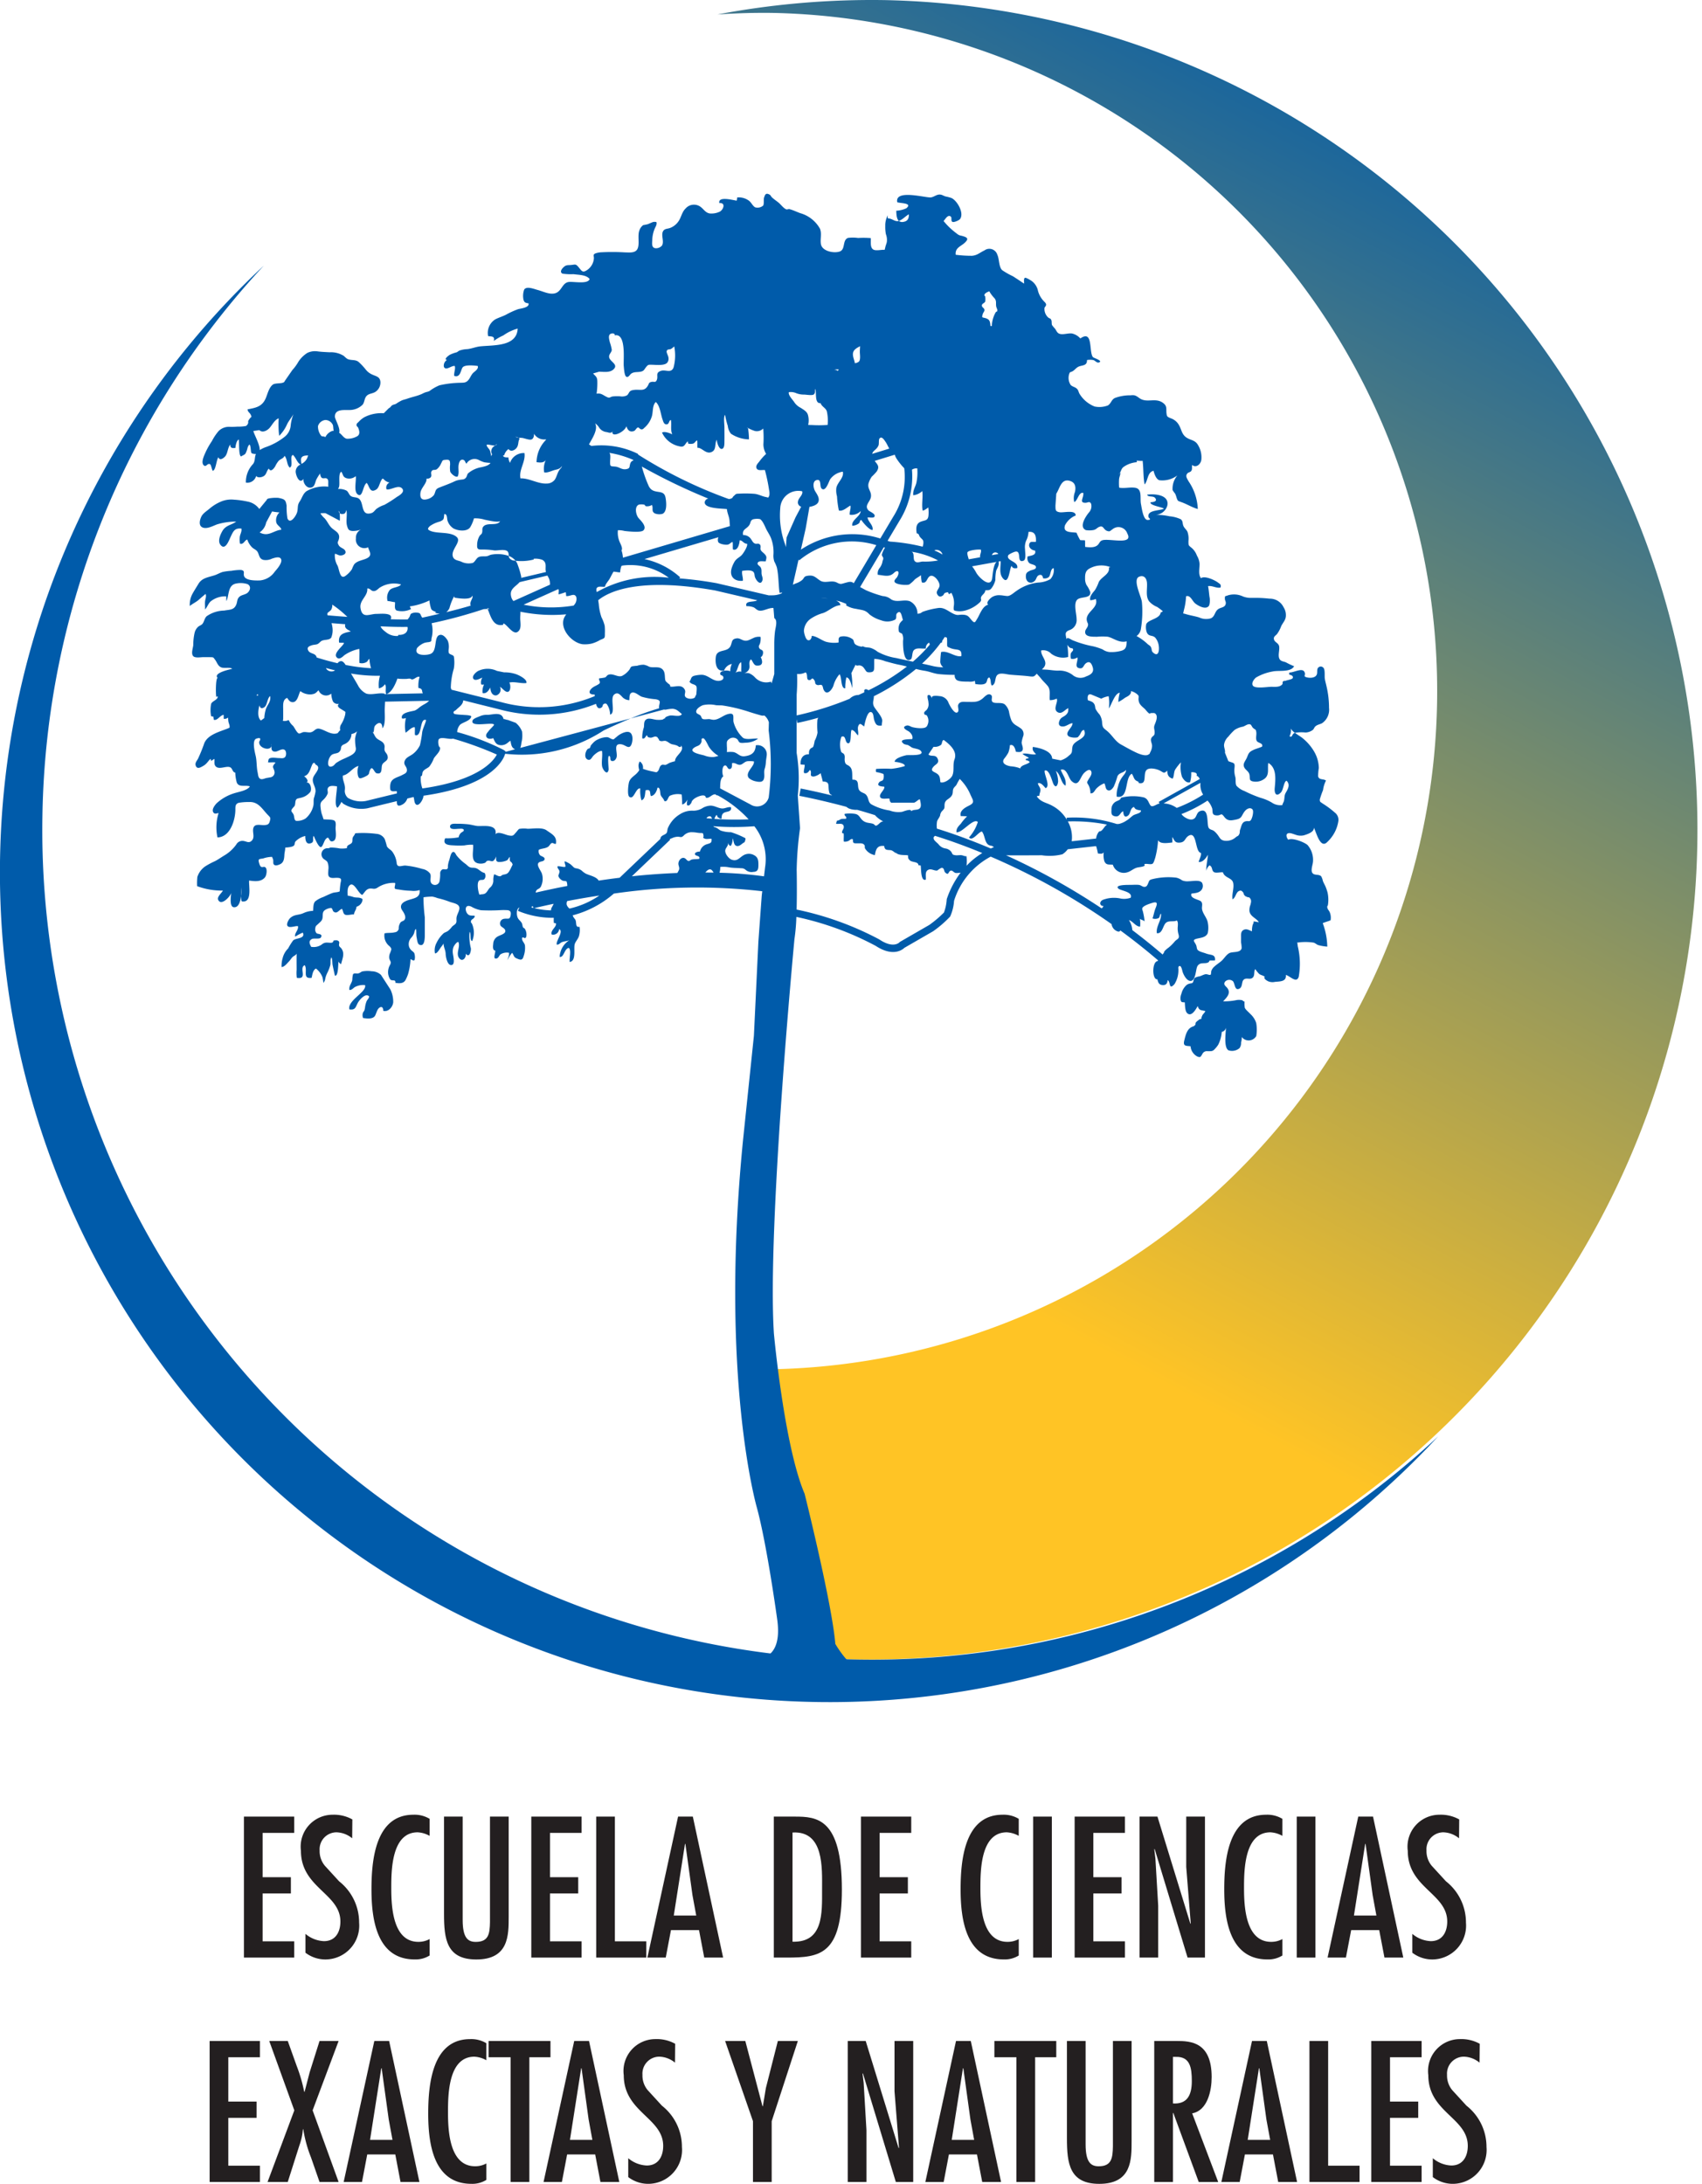 <svg xmlns="http://www.w3.org/2000/svg" xmlns:xlink="http://www.w3.org/1999/xlink" viewBox="0 0 79.237 101.67">
  <defs>
    <linearGradient id="a" x1="68.208" y1="2.107" x2="39.297" y2="56.505" gradientUnits="userSpaceOnUse">
      <stop offset="0" stop-color="#005baa"/>
      <stop offset="1" stop-color="#ffc425"/>
    </linearGradient>
  </defs>
  <g>
    <polygon points="13.698 84.573 13.698 85.331 12.226 85.331 12.226 87.394 13.542 87.394 13.542 88.151 12.226 88.151 12.226 90.379 13.698 90.379 13.698 91.136 11.356 91.136 11.356 84.573 13.698 84.573" fill="#231f20"/>
    <path d="M16.396,85.583a1.192,1.192,0,0,0-.739-.279.788.788,0,0,0-.776.844,1.063,1.063,0,0,0,.245.715l.661.722a2.439,2.439,0,0,1,.932,1.923,1.577,1.577,0,0,1-1.541,1.715,1.526,1.526,0,0,1-.958-.314V90.031a1.424,1.424,0,0,0,.862.34c.539,0,.765-.427.765-.914,0-1.306-1.837-1.567-1.837-3.291a1.486,1.486,0,0,1,1.472-1.68,1.756,1.756,0,0,1,.922.218Z" fill="#231f20"/>
    <path d="M20,85.469a1.261,1.261,0,0,0-.557-.165c-1.218,0-1.227,1.775-1.227,2.594,0,.87.069,2.506,1.262,2.506a1.088,1.088,0,0,0,.523-.13v.765a1.231,1.231,0,0,1-.697.183c-1.776,0-2.01-1.889-2.01-3.263,0-1.315.165-3.473,1.949-3.473a1.352,1.352,0,0,1,.758.191Z" fill="#231f20"/>
    <path d="M21.54,84.573v4.814c0,.845.253,1.019.61,1.019.6,0,.652-.383.661-.924V84.573h.871v4.658c0,.862.008,1.993-1.506,1.993-1.384,0-1.505-.941-1.505-2.124V84.573Z" fill="#231f20"/>
    <polygon points="27.077 84.573 27.077 85.331 25.605 85.331 25.605 87.394 26.919 87.394 26.919 88.151 25.605 88.151 25.605 90.379 27.077 90.379 27.077 91.136 24.735 91.136 24.735 84.573 27.077 84.573" fill="#231f20"/>
    <polygon points="28.626 84.573 28.626 90.379 30.089 90.379 30.089 91.136 27.756 91.136 27.756 84.573 28.626 84.573" fill="#231f20"/>
    <path d="M32.255,84.573l1.41,6.563h-.879l-.243-1.28H31.237l-.243,1.28h-.854L31.568,84.573Zm-.017,3.656L31.908,85.844h-.018L31.368,89.178h1.045Z" fill="#231f20"/>
    <path d="M37,84.573c1.027,0,2.194.07,2.194,3.396,0,3.029-1.01,3.167-2.568,3.167h-.601V84.573Zm-.104.74v5.084c1.436.043,1.376-1.315,1.376-2.428,0-1.011.095-2.743-1.376-2.656" fill="#231f20"/>
    <polygon points="42.423 84.573 42.423 85.331 40.951 85.331 40.951 87.394 42.266 87.394 42.266 88.151 40.951 88.151 40.951 90.379 42.423 90.379 42.423 91.136 40.081 91.136 40.081 84.573 42.423 84.573" fill="#231f20"/>
    <path d="M47.427,85.469a1.261,1.261,0,0,0-.556-.165c-1.219,0-1.228,1.775-1.228,2.594,0,.87.07,2.506,1.262,2.506a1.085,1.085,0,0,0,.523-.13v.765a1.228,1.228,0,0,1-.696.183c-1.777,0-2.011-1.889-2.011-3.263,0-1.315.166-3.473,1.95-3.473a1.349,1.349,0,0,1,.757.191Z" fill="#231f20"/>
    <rect x="48.098" y="84.573" width="0.871" height="6.563" fill="#231f20"/>
    <polygon points="52.372 84.573 52.372 85.331 50.9 85.331 50.9 87.394 52.215 87.394 52.215 88.151 50.9 88.151 50.9 90.379 52.372 90.379 52.372 91.136 50.03 91.136 50.03 84.573 52.372 84.573" fill="#231f20"/>
    <polygon points="53.79 86.523 53.92 88.725 53.92 91.136 53.051 91.136 53.051 84.573 53.886 84.573 55.418 89.56 55.435 89.543 55.225 86.915 55.225 84.573 56.097 84.573 56.097 91.136 55.288 91.136 53.755 86.079 53.738 86.097 53.79 86.523" fill="#231f20"/>
    <path d="M59.701,85.469a1.265,1.265,0,0,0-.557-.165c-1.218,0-1.228,1.775-1.228,2.594,0,.87.071,2.506,1.263,2.506a1.088,1.088,0,0,0,.523-.13v.765a1.231,1.231,0,0,1-.697.183c-1.775,0-2.01-1.889-2.01-3.263,0-1.315.165-3.473,1.949-3.473a1.354,1.354,0,0,1,.758.191Z" fill="#231f20"/>
    <rect x="60.37" y="84.573" width="0.871" height="6.563" fill="#231f20"/>
    <path d="M63.922,84.573l1.409,6.563h-.877l-.245-1.28H62.904l-.244,1.28h-.854L63.234,84.573Zm-.018,3.656-.33-2.385h-.018L63.033,89.178h1.045Z" fill="#231f20"/>
    <path d="M67.926,85.583a1.194,1.194,0,0,0-.74-.279.788.788,0,0,0-.775.844,1.062,1.062,0,0,0,.244.715l.662.722a2.438,2.438,0,0,1,.931,1.923,1.578,1.578,0,0,1-1.54,1.715,1.524,1.524,0,0,1-.958-.314V90.031a1.421,1.421,0,0,0,.861.34c.539,0,.765-.427.765-.914,0-1.306-1.837-1.567-1.837-3.291a1.486,1.486,0,0,1,1.471-1.68,1.763,1.763,0,0,1,.924.218Z" fill="#231f20"/>
    <polygon points="12.1 95.019 12.1 95.776 10.629 95.776 10.629 97.84 11.944 97.84 11.944 98.597 10.629 98.597 10.629 100.825 12.1 100.825 12.1 101.582 9.759 101.582 9.759 95.019 12.1 95.019" fill="#231f20"/>
    <path d="M13.397,95.019l.418,1.167a7.283,7.283,0,0,1,.348,1.2h.017l.235-.905.461-1.462h.888l-1.21,3.229,1.21,3.334h-.888l-.4-1.149a6.114,6.114,0,0,1-.357-1.306H14.102a2.796,2.796,0,0,1-.165.757l-.54,1.698h-.94l1.245-3.334-1.167-3.229Z" fill="#231f20"/>
    <path d="M18.116,95.018l1.41,6.564h-.88l-.243-1.281H17.097l-.244,1.281h-.853l1.427-6.564Zm-.018,3.656-.33-2.385h-.018l-.523,3.334h1.045Z" fill="#231f20"/>
    <path d="M22.642,95.915a1.261,1.261,0,0,0-.557-.165c-1.218,0-1.228,1.775-1.228,2.594,0,.87.07,2.507,1.263,2.507a1.079,1.079,0,0,0,.523-.131v.765a1.232,1.232,0,0,1-.697.184c-1.776,0-2.01-1.889-2.01-3.264,0-1.314.165-3.473,1.949-3.473a1.352,1.352,0,0,1,.758.191Z" fill="#231f20"/>
    <polygon points="25.627 95.019 25.627 95.776 24.644 95.776 24.644 101.582 23.773 101.582 23.773 95.776 22.746 95.776 22.746 95.019 25.627 95.019" fill="#231f20"/>
    <path d="M27.422,95.018l1.41,6.564h-.879l-.244-1.281H26.403l-.244,1.281h-.853l1.427-6.564Zm-.018,3.656-.33-2.385h-.018l-.522,3.334H27.578Z" fill="#231f20"/>
    <path d="M31.425,96.028a1.194,1.194,0,0,0-.74-.279.788.788,0,0,0-.775.845,1.062,1.062,0,0,0,.244.714l.662.723a2.436,2.436,0,0,1,.931,1.923,1.577,1.577,0,0,1-1.541,1.715,1.526,1.526,0,0,1-.958-.314v-.879a1.42,1.42,0,0,0,.862.34c.539,0,.765-.427.765-.914,0-1.306-1.836-1.567-1.836-3.291a1.485,1.485,0,0,1,1.471-1.68,1.762,1.762,0,0,1,.923.218Z" fill="#231f20"/>
    <polygon points="34.698 95.019 35.498 98.056 35.516 98.056 35.655 97.212 36.213 95.019 37.144 95.019 35.926 98.753 35.926 101.582 35.055 101.582 35.055 98.753 33.758 95.019 34.698 95.019" fill="#231f20"/>
    <polygon points="40.208 96.968 40.338 99.171 40.338 101.582 39.468 101.582 39.468 95.019 40.303 95.019 41.836 100.007 41.853 99.989 41.644 97.36 41.644 95.019 42.515 95.019 42.515 101.582 41.705 101.582 40.173 96.525 40.156 96.542 40.208 96.968" fill="#231f20"/>
    <path d="M45.195,95.018l1.41,6.564h-.878L45.483,100.302H44.177l-.244,1.281h-.853l1.427-6.564Zm-.017,3.656-.33-2.385h-.018L44.308,99.623H45.352Z" fill="#231f20"/>
    <polygon points="49.175 95.019 49.175 95.776 48.191 95.776 48.191 101.582 47.32 101.582 47.32 95.776 46.294 95.776 46.294 95.019 49.175 95.019" fill="#231f20"/>
    <path d="M50.541,95.019V99.832c0,.845.252,1.02.609,1.02.601,0,.652-.384.662-.924V95.019h.87v4.657c0,.862.009,1.994-1.505,1.994-1.385,0-1.506-.941-1.506-2.124V95.019Z" fill="#231f20"/>
    <path d="M53.736,95.019h1.044c.636,0,1.629.035,1.629,1.681,0,.618-.184,1.557-.907,1.688l1.211,3.195h-.906L54.624,98.37h-.018v3.212h-.87Zm1.749,1.872c0-.627-.078-1.149-.74-1.132H54.606v2.167c.653.044.879-.374.879-1.036" fill="#231f20"/>
    <path d="M58.976,95.018l1.41,6.564h-.879l-.244-1.281H57.957l-.243,1.281h-.853l1.427-6.564Zm-.018,3.656-.33-2.385h-.018l-.523,3.334H59.133Z" fill="#231f20"/>
    <polygon points="61.832 95.019 61.832 100.825 63.294 100.825 63.294 101.582 60.962 101.582 60.962 95.019 61.832 95.019" fill="#231f20"/>
    <polygon points="66.184 95.019 66.184 95.776 64.712 95.776 64.712 97.84 66.026 97.84 66.026 98.597 64.712 98.597 64.712 100.825 66.184 100.825 66.184 101.582 63.841 101.582 63.841 95.019 66.184 95.019" fill="#231f20"/>
    <path d="M68.881,96.028a1.192,1.192,0,0,0-.739-.279.788.788,0,0,0-.775.845,1.065,1.065,0,0,0,.243.714l.662.723a2.437,2.437,0,0,1,.932,1.923,1.577,1.577,0,0,1-1.541,1.715,1.524,1.524,0,0,1-.958-.314v-.879a1.418,1.418,0,0,0,.861.34c.54,0,.767-.427.767-.914,0-1.306-1.838-1.567-1.838-3.291a1.486,1.486,0,0,1,1.472-1.68,1.762,1.762,0,0,1,.923.218Z" fill="#231f20"/>
    <path d="M33.403.672c.869-.056,1.746-.086,2.632-.07a31.579,31.579,0,0,1-1.149,63.147c-.054-.001-.105-.006-.158-.008,0,0,1.44,13.271,2.168,13.343.99.098,1.991.159,3.003.177A38.634,38.634,0,0,0,41.307.007Q40.951-0,40.596,0a38.705,38.705,0,0,0-7.192.672" fill="url(#a)"/>
    <path d="M1.976,37.93a38.485,38.485,0,0,1,10.308-25.566A38.626,38.626,0,1,0,66.952,66.874,38.623,38.623,0,0,1,1.976,37.93" fill="#005baa"/>
    <path d="M60.318,38.863a.671.671,0,0,0,.388.025c.158-.051.484-.149.461-.357.117.218.298,1.023.635.658A1.672,1.672,0,0,0,62.306,38.239a.42.42,0,0,0-.157-.404,4.17,4.17,0,0,0-.574-.427c-.094-.072-.136-.065-.132-.189a4.038,4.038,0,0,1,.152-.437,1.323,1.323,0,0,1,.137-.442c-.127-.094-.319-.015-.366-.196a2.253,2.253,0,0,1,.032-.386,1.578,1.578,0,0,0-.193-.725,2.288,2.288,0,0,0-.556-.662c-.076-.066-.234-.156-.364-.254a.386.386,0,0,0-.061.033c-.076.057-.075.212-.19.121a.532.532,0,0,0,.061-.354.584.584,0,0,0,.19.2,1.812,1.812,0,0,1,.489-.015.579.579,0,0,0,.351-.127c.045-.041.058-.105.103-.149.092-.091.218-.101.322-.157a.761.761,0,0,0,.323-.715,4.405,4.405,0,0,0-.121-1.021c-.024-.111-.061-.231-.077-.352-.013-.105.015-.376-.046-.468a.162.162,0,0,0-.239-.049c-.114.088-.033.248-.097.36-.076.136-.288.147-.429.116-.243-.053-.043-.1-.141-.267-.111-.194-.503.048-.696.036a.141.141,0,0,0,0,.105c.078.002.217.067.146.168-.033.047-.243.08-.31.108-.051.021-.088-.005-.13.035-.044.042-.001.091-.034.131-.12.147-.337.118-.51.118-.168-.001-.741.098-.855-.046-.096-.121.051-.318.144-.388a2.324,2.324,0,0,1,.767-.278c.281-.066.845.052,1.002-.246a3.182,3.182,0,0,1-.376-.178c-.084-.039-.214-.045-.278-.122-.132-.16-.004-.449-.044-.634-.031-.143-.196-.181-.233-.296-.047-.142.056-.177.135-.267a1.431,1.431,0,0,0,.194-.365c.079-.167.198-.267.217-.452a.673.673,0,0,0-.106-.433.706.706,0,0,0-.653-.398,5.661,5.661,0,0,0-.659-.037c-.088,0-.176-.001-.266,0a.967.967,0,0,1-.325-.072.978.978,0,0,0-.692-.044c-.11.052-.139-.007-.137.156.001.086.059.136.041.235-.034.179-.219.161-.346.247-.179.121-.149.352-.356.433a.768.768,0,0,1-.53-.041c-.202-.065-.414-.093-.619-.156-.044-.014-.089-.024-.132-.034.015-.052.023-.111.04-.172a3.013,3.013,0,0,0,.095-.625c.201-.076.291.227.427.333.141.11.504.321.647.097a.795.795,0,0,0,.015-.413c-.021-.164-.033-.345-.065-.49.208-.033.379.107.58.066.045-.14-.03-.168-.12-.235-.143-.108-.611-.332-.791-.202-.141-.183-.05-.485-.067-.701a.881.881,0,0,0-.122-.352.844.844,0,0,0-.223-.339c-.169-.142-.169-.113-.169-.342a.989.989,0,0,0-.047-.427c-.049-.102-.147-.169-.19-.274-.049-.121-.014-.219-.118-.306a1.528,1.528,0,0,0-.528-.14,2.883,2.883,0,0,0-.634-.068.592.592,0,0,0,.533-.432c.103-.505-.602-.559-.942-.505.053.136.285.032.38.159.115.155-.085.187-.224.194-.028.153.54.217.632.3-.246.102-.771.06-.726.375.01.073.184.133-.028.148-.218.016-.285-.581-.318-.735-.057-.275.075-.712-.273-.764-.242-.036-.504.041-.744-.006a2.723,2.723,0,0,1-.005-.362c.003-.125.062-.212.062-.33l-.033.02a.249.249,0,0,1-.053.052.182.182,0,0,1,.053-.052c.069-.088.069-.202.175-.286a1.224,1.224,0,0,1,.619-.225c.008-.043.009-.062-.002-.079a1.413,1.413,0,0,0,.277.013c.045.36.024.744.091,1.1.165-.168.123-.572.419-.634.034.146.117.386.266.438a1.161,1.161,0,0,0,.843-.225.957.957,0,0,0-.224.686,1.924,1.924,0,0,0,.12.167,1.143,1.143,0,0,1,.069.197c.062.159.04.127.265.212.238.089.476.238.719.303a2.459,2.459,0,0,0-.432-1.294c-.072-.136-.159-.245-.049-.366.051-.056.131-.046.179-.116.054-.074.023-.187.037-.273.19.149.394-.029.429-.233a1.088,1.088,0,0,0-.16-.706c-.134-.233-.357-.208-.554-.355-.201-.15-.207-.36-.325-.561a.681.681,0,0,0-.379-.318c-.16-.071-.185-.07-.203-.238-.021-.186.034-.313-.123-.449-.364-.314-.778.001-1.131-.249-.175-.124-.219-.158-.419-.135a2.026,2.026,0,0,0-.73.125c-.168.084-.17.249-.325.347a1.093,1.093,0,0,1-.622.048,1.446,1.446,0,0,1-.694-.583c-.042-.065-.051-.143-.092-.203-.084-.12-.22-.118-.321-.211a.593.593,0,0,1-.077-.501c.041-.137.054-.077.169-.147.088-.053.134-.121.218-.179.175-.123.457-.029.446-.338a.787.787,0,0,1,.3.003c.074.021.162.138.249.112.232-.072-.24-.213-.27-.249-.201-.234.022-1.3-.588-.871a.751.751,0,0,0-.369-.227c-.185-.041-.461.083-.633-.004-.094-.047-.122-.156-.183-.231a1.533,1.533,0,0,1-.13-.155c-.033-.059-.008-.18-.037-.239-.048-.103-.067-.054-.15-.124a.542.542,0,0,1-.169-.429c.012-.074.088-.094.074-.185-.009-.056-.08-.114-.117-.155a1.11,1.11,0,0,1-.272-.525.758.758,0,0,0-.272-.396c-.045-.032-.277-.178-.323-.153-.069.039-.03.205-.041.27-.156-.105-.344-.232-.516-.342a3.507,3.507,0,0,1-.502-.285c-.162-.154-.129-.519-.226-.719a.387.387,0,0,0-.6-.199c-.218.101-.329.229-.578.249a5.817,5.817,0,0,1-.759-.047c-.038-.344.262-.388.457-.594.144-.152.083-.209-.107-.269-.153-.048-.171-.013-.33-.147a3.255,3.255,0,0,1-.585-.562c.078-.075.197-.319.334-.207.067.056-.007.189.074.244.066.044.314-.071.354-.122.217-.279-.137-.878-.402-.989a2.244,2.244,0,0,0-.266-.069c-.07-.019-.14-.064-.204-.08-.195-.046-.306.098-.475.123-.23.035-1.696-.399-1.571.227.169.057.726.029.421.281a1.278,1.278,0,0,1-.467.114c.006.175.014.379.121.472.167-.049.329-.241.466-.304.003.212-.066.326-.271.353a.238.238,0,0,1-.195-.049.235.235,0,0,1-.114.01c-.147-.028-.22-.118-.395-.126a.246.246,0,0,1,0-.153.95.95,0,0,0-.124.505,1.768,1.768,0,0,0,.029.383.732.732,0,0,1,.042.374c-.018.075-.052.154-.071.238-.008.039-.019.078-.029.118l-.013-.002c-.143-.009-.39.057-.512-.011-.168-.095-.104-.382-.122-.534a3.944,3.944,0,0,0-.588-.006,1.767,1.767,0,0,0-.473-.003c-.272.105-.102.542-.392.636-.281.09-.819-.02-.869-.356-.036-.237.05-.479-.042-.708a1.529,1.529,0,0,0-.918-.724c-.165-.059-.334-.143-.5-.187-.043-.012-.113.025-.152.009-.128-.05-.255-.23-.361-.315-.101-.083-.214-.155-.308-.245-.043-.041-.05-.095-.113-.129-.176-.092-.204.011-.247.131-.037.104.008.3-.047.385a.403.403,0,0,1-.371.079c-.13-.069-.183-.255-.336-.339a.783.783,0,0,0-.502-.12.816.816,0,0,1-.021.147c-.111-.003-.886-.235-.809.117.298-.035.206.287.025.395a.905.905,0,0,1-.465.086c-.196-.026-.275-.185-.425-.301a.516.516,0,0,0-.706.07c-.174.166-.199.402-.323.584a.827.827,0,0,1-.419.329c-.12.038-.24.025-.307.145-.107.192.07.494-.056.674a.367.367,0,0,1-.289.118c-.196-.017-.165-.214-.158-.372a1.47,1.47,0,0,1,.112-.536c.041-.096.119-.202.081-.311a.396.396,0,0,0-.163-.001c-.075.031-.151.063-.225.096a1.675,1.675,0,0,1-.227.047.507.507,0,0,0-.179.253c-.095.253.03.655-.096.871-.11.188-.379.147-.562.147a9.974,9.974,0,0,0-1.162-.003c-.066.008-.258.035-.296.1-.027.046.006.126,0,.178a.715.715,0,0,1-.287.525c-.244.18-.273.066-.436-.124-.116-.136-.138-.115-.309-.093-.169.021-.238-.015-.358.086-.105.088-.218.242-.073.32a2.714,2.714,0,0,0,.513.024c.222.034.602.024.751.228-.083.258-.772.101-.986.138-.289.049-.313.418-.597.516-.263.09-.565-.074-.828-.144-.174-.046-.525-.196-.636-.019a.872.872,0,0,0-.03.479c.041.124.088.138.233.161.049.205-.378.236-.494.274a3.905,3.905,0,0,0-.553.253c-.162.084-.36.14-.514.226a.744.744,0,0,0-.321.771c.156.024.322-.009.265.226a2.284,2.284,0,0,1,.443-.257,2.092,2.092,0,0,1,.669-.318c-.041.845-1.104.762-1.742.827-.211.022-.397.109-.618.13a1.171,1.171,0,0,0-.36.07c-.031.013-.081.061-.123.078a1.577,1.577,0,0,0-.324.118c-.061.04-.296.215-.123.237a.304.304,0,0,0-.146.317c.09.21.352-.069.508-.035.042.139-.047.308-.027.46.287.097.296-.252.388-.39.097-.143.544-.094.706-.073.056.153-.155.254-.237.351-.074.089-.115.201-.182.286-.119.153-.221.142-.403.147a4.623,4.623,0,0,0-.958.117,2.054,2.054,0,0,0-.465.267.67.67,0,0,1-.156.049,1.148,1.148,0,0,0-.181.078c-.224.106-.474.148-.697.229-.08.029-.165.045-.244.076a1.935,1.935,0,0,0-.278.162c-.06.034-.129.032-.189.074-.056.04-.076.104-.147.13l-.236.236a1.72,1.72,0,0,0-.909.187,1.169,1.169,0,0,0-.265.218c-.031.035-.078.058-.089.105-.026.105.047.104.073.169.051.13.098.297-.04.388a.893.893,0,0,1-.505.118c-.141-.04-.21-.19-.332-.269l-.012-.007c.078-.193-.202-.636-.198-.76.013-.395.516-.272.78-.305a.87.87,0,0,0,.505-.236c.093-.101.085-.282.175-.395.111-.139.275-.116.422-.206a.52.52,0,0,0,.238-.465c-.021-.252-.203-.256-.405-.355a.77.77,0,0,1-.28-.224,2.89,2.89,0,0,0-.337-.358c-.157-.118-.355-.052-.52-.137a1.182,1.182,0,0,1-.161-.137,1.122,1.122,0,0,0-.661-.169c-.192-.011-.369-.017-.554-.041a.825.825,0,0,0-.484.07,1.364,1.364,0,0,0-.412.405,2.159,2.159,0,0,1-.287.395l-.354.512c-.04.151-.423.065-.553.164-.186.142-.245.44-.333.642-.169.386-.458.436-.845.51.011.127.113.158.154.26.054.132.019.07-.039.157a.641.641,0,0,0-.081.12c-.013.031.007.074-.008.109a.224.224,0,0,1-.104.129,2.018,2.018,0,0,1-.4.029,3.125,3.125,0,0,1-.353.009.682.682,0,0,0-.513.194,2.397,2.397,0,0,0-.314.469,3.537,3.537,0,0,0-.315.565c-.056.127-.218.467-.044.58.101.065.153-.132.273-.067.048.026.082.251.124.307.153-.029.163-.518.267-.631.056.201.282.009.333-.068.104-.153.096-.382.221-.528-.021.17.1.184.237.158.002-.105.054-.361.156-.385.023.153-.012.737.105.787.07-.054.157-.069.207-.139a1.09,1.09,0,0,0,.097-.274c.117-.294.134-.038.15.106.016.153.017.168.158.186a.414.414,0,0,0,.082.003l-.004.007c-.068.153-.024.308-.128.456a1.215,1.215,0,0,0-.338.87.42.42,0,0,0,.477-.307c.08.101.279.064.377-.01.114-.088.11-.238.215-.334.087.194.241-.016.294-.101a1.16,1.16,0,0,1,.168-.267c.094-.087.211-.097.27-.227.135.151.096.418.243.549.183-.082-.023-.525.144-.59.135.102.202.379.359.446a.363.363,0,0,0-.227.297c-.022.164.176.667.358.367-.025.198.176.514.425.385.104-.055.13-.242.173-.341a2.12,2.12,0,0,1,.181-.293.339.339,0,0,0,.056.186c.082.085.178.001.262.055.097.063.044.236.064.377a1.642,1.642,0,0,0-1.015.208c-.169.119-.205.313-.314.473-.124.184-.073.275-.118.483-.039.181-.332.619-.458.309a3.308,3.308,0,0,1-.038-.593c-.04-.263-.092-.299-.355-.355-.123-.026-.588,0-.561.079l-.355.433a.871.871,0,0,0-.552-.346,4.119,4.119,0,0,0-.631-.088,1.235,1.235,0,0,0-.552.07,2.046,2.046,0,0,0-.55.322c-.139.124-.329.233-.406.383-.079.153-.152.433.049.519.205.088.487-.074.67-.141a2.946,2.946,0,0,1,.898-.131c-.236.169-.485.164-.644.437-.095.163-.225.457-.099.632.226.313.407-.2.477-.348.12-.253.181-.433.507-.396.027.144-.059.254-.076.389a1.302,1.302,0,0,0,.008.309c.172.061.212-.156.34-.189a.973.973,0,0,0,.212.353c.13.125.232.115.299.285.056.141.072.265.244.31a.654.654,0,0,0,.398-.059c.089-.028.305-.107.393-.018.154.157-.166.51-.261.619a.944.944,0,0,1-.701.415c-.184.004-.589.013-.71-.161-.1-.146.075-.301-.181-.328a2.628,2.628,0,0,0-.432.04,2.855,2.855,0,0,0-.389.05c-.119.029-.262.115-.389.157-.297.097-.587.121-.752.395-.096.159-.206.329-.295.494a1.064,1.064,0,0,0-.111.542c.14-.115.295-.178.427-.297.102-.092.207-.179.308-.265.046.122-.009.221-.024.344-.015.123.006.256-.001.381.104-.111.151-.279.265-.38a1.094,1.094,0,0,1,.719-.232c.008.073,0,.149.013.22.132-.285.056-.754.465-.819a1.051,1.051,0,0,1,.515.03c.169.088.139.279.008.398-.115.103-.288.093-.398.203-.105.106-.078.221-.135.355-.11.26-.309.226-.561.276a1.464,1.464,0,0,0-.82.266c-.105.106-.108.253-.196.357-.046.055-.133.078-.189.125a.551.551,0,0,0-.168.269,2.63,2.63,0,0,0-.067.599c-.014.136-.11.389-.002.505.09.097.349.047.466.047.108,0,.217-.002.324.001.158.003.14.002.227.118.095.124.123.283.282.355.132.06.429-.02.515.07-.088.022-.906.188-.676.427-.093-.008-.096.737-.064.881a.678.678,0,0,0,.064-.033c.033.161-.246.216-.302.35a1.455,1.455,0,0,0-.001.585c.029-.005.078.018.106.012-.006.041.019.104.012.146.168.064.285-.198.461-.227.011.063,0,.125.012.188a.296.296,0,0,0,.2-.059,1.123,1.123,0,0,0,.01.17c.013.097.083.205.051.303-.385.172-.975.284-1.167.707a7.398,7.398,0,0,1-.3.742c-.058.099-.155.201-.096.332.072.162.229.058.339-.003.175-.098.219-.221.346-.333.001.028.024.066.021.099.048-.027.106-.067.154-.095.021.104-.024.245.052.336.165.198.518-.041.698.062.098.056.094.226.224.24a1.942,1.942,0,0,0,.071.466c.105.236.387.102.609.176-.109.195-.537.255-.74.324a2.131,2.131,0,0,0-.815.47c-.074.083-.229.273-.152.406.062.107.144.059.251.042a2.208,2.208,0,0,0-.052,1.134c.601-.014.835-.826.833-1.305-.001-.152.008-.265.164-.308a2.72,2.72,0,0,1,.473-.034c.435-.025.612.33.871.596.111.115.141.127.101.275-.04.15-.079.188-.247.203-.16.015-.427-.077-.509.096-.099.203.092.472-.107.644-.138.121-.251-.004-.413-.005a.317.317,0,0,0-.29.168,1.839,1.839,0,0,1-.581.524c-.138.085-.266.176-.408.25a3.638,3.638,0,0,0-.44.233.953.953,0,0,0-.384.503,2.958,2.958,0,0,0-.011.429,3.272,3.272,0,0,0,1.199.206c-.056.122-.291.289-.214.441.142.282.555-.16.6-.327-.013.171-.085.636.121.661.221.026.309-.254.337-.522-.004-.134.008-.272.008-.404a2.223,2.223,0,0,1-.008.404c.002.037.004.074.008.111.013.117-.007.156.132.143.369-.034.218-.732.238-.974.244.035.555.076.739-.15.07-.086.117-.373.024-.458-.066-.061-.128.003-.197-.027-.059-.025-.091-.143-.108-.204-.051-.183.029-.158.201-.191a1.311,1.311,0,0,1,.41-.072c.012.043.032.074.046.118.019.056-.002.173.022.216.059.105.203.056.307.007.174-.082.19-.269.198-.445.007-.112.042-.221.04-.33.097-.003.338-.02.407-.096.043-.047.025-.125.067-.185a.933.933,0,0,1,.458-.258c-.001.178.032.426.274.332.162-.061.043-.223.12-.338.041.095.234.574.349.519.071-.034.137-.275.191-.343.217-.272.124.179.377.063.174-.079.1-.438.1-.598,0-.095.036-.26-.039-.336-.079-.081-.406-.057-.524-.077-.029-.124-.083-.224-.106-.349a2.289,2.289,0,0,1-.034-.252c-.017-.234.086-.233.221-.401a.783.783,0,0,0,.116-.2c.018-.076-.029-.166.004-.24.067-.155.285-.106.425-.092.021.177-.154.919.032.999a1.317,1.317,0,0,0,.179-.275.802.802,0,0,0,.078.083,1.591,1.591,0,0,0,1.132.216c.007-.002.756-.185,1.368-.333v.01c-.003.202.064.25.249.153a.478.478,0,0,0,.212-.218.423.423,0,0,0,.027-.066c.16-.039.27-.066.289-.07l.004-.001c.026.092.032.208.059.27.121.284.394-.128.4-.33,3.426-.491,3.784-1.877,3.801-1.954a6.991,6.991,0,0,0,4.586-1.083s.561-.275,1.264-.563l-5.143,1.374a.909.909,0,0,0,.051-.24,1.327,1.327,0,0,0,.028-.527.967.967,0,0,0-.295-.402l-.369-.134c-.069-.003-.125-.041-.196-.04-.084-.362-.494-.201-.744-.196a.771.771,0,0,0-.343.058c-.088.041-.322.109-.356.209-.117.345,1.004.036 1.0.201,0,.027-.209.224-.235.265-.032.051-.111.122-.125.186-.043.196.18.231.321.164.078.157.116.297.307.325a.439.439,0,0,0,.304-.061c.066-.034.137-.121.195-.137.028.139.035.313.2.387a.071.071,0,0,0,.017.006l-.449.121.005-.023-.088-.066a11.359,11.359,0,0,0-2.167-.833.558.558,0,0,1,.132-.339c.132-.123.494-.18.526-.396-.07-.061-.305-.056-.38-.066-.029-.004-.41-.012-.435-.066-.049-.108.054-.111.109-.168.122-.126.293-.219.325-.403a.189.189,0,0,0,.003-.04l1.689.422a7.115,7.115,0,0,0,4.493-.259c.043.161.121.275.271.161.056-.042.023-.126.105-.161.111-.048.143.033.187.113a.963.963,0,0,1,.096.39c.278-.076-.023-.76.188-.934.152-.126.254-.013.356.088a.473.473,0,0,0,.349.174c.015-.112-.018-.306.122-.352.144-.046.331.142.455.19a3.091,3.091,0,0,0,.642.117c.338.056.135.199.17.42a13.31,13.31,0,0,0-1.322.472l1.544-.412a.342.342,0,0,0,.089.006,1.587,1.587,0,0,1,.317-.041c.202.017.272.122.431.246-.082.154-.403.042-.554.069-.071.012-.291.087-.209.131-.069-.011-.086.046-.153.06a1.137,1.137,0,0,1-.227.008c-.139.001-.365-.1-.495-.031-.154.081-.108.253-.133.386a1.448,1.448,0,0,0-.075.507c.128.046.142-.096.221-.149.022.1.076.108.163.118.08.009.188-.077.267-.046.102.039.035.025.093.084.063.061-.002.086.116.119.072.02.169-.028.239-.003.122.044.174.13.314.159a1.135,1.135,0,0,1,.195.05c.077.028.102.096.192.061a.257.257,0,0,1,.016-.058c.169.278-.293.457-.291.73a1.93,1.93,0,0,0-.272.084,1.068,1.068,0,0,1-.156.084c-.06.015-.129-.024-.19.005-.11.053-.102.195-.164.271-.079.095-.077.072-.23.04a2.801,2.801,0,0,1-.482-.131.33.33,0,0,0-.147-.342.371.371,0,0,0-.051.271c.02.161.056.108-.039.227-.133.167-.325.235-.402.442-.037.095-.103.62.006.705.217.168.303-.443.51-.385a1.611,1.611,0,0,0,.054.547c.184-.049.16-.312.195-.466.264-.055.18.096.243.27.174-.011.28-.232.31-.39.145-.024.112.256.151.35.037.09.145.169.164.269.155.063.16-.171.259-.242a.901.901,0,0,1,.55-.061,3.247,3.247,0,0,1,.02.462c.115,0,.207-.153.263-.226a.418.418,0,0,0-.027.265c.102.042.128-.029.183-.091.014-.016.031-.088.046-.109a.523.523,0,0,1,.16-.141c.103-.062.46-.218.48-.014.149.058.267-.149.428-.153.049-.001.055.065.117.045a5.565,5.565,0,0,1,1.449,1.119,14.171,14.171,0,0,1-1.592-.02.439.439,0,0,1,.102-.187c.014.032.044.055.04.103.069.022.111.099.19.067.005-.11.008-.201.104-.263.127-.081.382-.029.332-.264-.164-.024-.283.077-.443.056-.185-.024-.338-.138-.525-.128a.791.791,0,0,0-.334.1.816.816,0,0,1-.444.135,1.038,1.038,0,0,0-.629.165,1.367,1.367,0,0,0-.572.674c-.035.201-.017.209-.202.3-.114.056-.13.112-.138.175l-1.895,1.807q-.476.058-.977.133c-.104-.19-.447-.242-.609-.33a.914.914,0,0,1-.176-.132.519.519,0,0,0-.26-.109.232.232,0,0,1-.134-.066,1.591,1.591,0,0,0-.136-.126,1.412,1.412,0,0,0-.261-.139c-.032.088.05.165.024.261-.097.023-.245-.04-.361-.024-.024.103.097.151.088.256-.01.137-.106.161.008.301a.477.477,0,0,0,.133.108c.039.019.167.018.19.039a.582.582,0,0,1,.035.21q-.713.136-1.469.31a.175.175,0,0,1,.035-.108c.068-.077.131-.061.196-.158a.822.822,0,0,0,.054-.622c-.039-.115-.204-.315-.182-.442.028-.151.254-.089.3-.199.056-.128-.143-.153-.2-.21a.27.27,0,0,1-.059-.256c.132-.064.299-.053.43-.138.06-.039.116-.157.166-.171.08-.025.118.056.198.031.055-.346-.165-.436-.436-.628-.211-.149-.636-.071-.88-.071a1.267,1.267,0,0,0-.391.006c-.04.019-.107.116-.141.153-.139.152-.128.193-.366.148-.137-.027-.49-.21-.599-.049.101-.512-.622-.357-.863-.39-.138-.02-.267-.059-.411-.076a4.748,4.748,0,0,0-.536-.026c-.096,0-.308-.021-.305.135.004.16.298.101.402.101.07-.001.267-.033.234.091-.008.027-.114.081-.138.107a.386.386,0,0,0-.098.198,2.903,2.903,0,0,1-.626.045c-.134.284.136.322.371.329a4.197,4.197,0,0,0,.523.003,1.708,1.708,0,0,1,.404-.031c.036.279-.141.764.217.861a.55.55,0,0,0,.333-.017c.097-.058.035-.087.157-.103.081-.011.161.059.245.001a.533.533,0,0,0,.127-.2c-.004.13-.039.23.102.26a.895.895,0,0,0,.396-.076c.068-.043.072-.114.132-.16a1.656,1.656,0,0,0,.004.169c.017.052.083.08.095.107.04.091.048.059-.017.184a1.546,1.546,0,0,1-.134.246c-.088.111-.157.095-.28.131-.034.01-.077.06-.111.063-.106.01-.189-.069-.285-.091a.868.868,0,0,0-.038.307.429.429,0,0,1-.167.325c-.073.075-.113.181-.193.246-.088.071-.188.04-.287.072-.056-.128-.131-.532-.024-.645.073-.079.178-.008.252-.079a.242.242,0,0,0,.01-.29c-.151-.026-.255-.166-.388-.217a.483.483,0,0,0-.176-.024c-.153-.008-.184-.062-.308-.168a2.116,2.116,0,0,1-.43-.404c-.042-.061-.086-.186-.169-.161-.102.03-.143.3-.172.378a1.14,1.14,0,0,0-.061.253c-.011.062.02.116-.039.161-.063.048-.169-.02-.237.031a.213.213,0,0,0-.086.151,1.772,1.772,0,0,1-.031.395.218.218,0,0,1-.373.094c-.101-.121.008-.326-.064-.458a.572.572,0,0,0-.365-.216,3.95,3.95,0,0,0-.794-.158c-.169,0-.352.111-.395-.093a1.098,1.098,0,0,0-.213-.562c-.081-.099-.193-.134-.248-.249a3.047,3.047,0,0,0-.1-.333.477.477,0,0,0-.376-.238,4.968,4.968,0,0,0-.997-.028c-.018.078-.079.124-.11.194-.033.073-.006.176-.04.238-.06.106-.255.095-.234.262a1.488,1.488,0,0,1-.331.014,2.296,2.296,0,0,0-.435-.043l-.1.034a.28.28,0,0,0-.27.437c.055.089.175.116.229.208a.694.694,0,0,1,.041.361c0,.097-.028.241.031.311.082.097.249.056.362.058.211.004.223.051.177.234a3.784,3.784,0,0,0-.04.397c-.113.054-.236.035-.356.082-.137.052-.281.121-.417.184a1.261,1.261,0,0,0-.37.201c-.101.111-.079.3-.097.439a1.162,1.162,0,0,0-.446.105c-.223.105-.426.049-.624.235-.063.059-.169.246-.134.337.062.162.373.01.5.037.037.184-.18.33-.126.488a1.883,1.883,0,0,1,.351-.187c.133.295-.321.237-.451.365a2.782,2.782,0,0,0-.23.37.942.942,0,0,0-.251.429,1.302,1.302,0,0,0-.056.439c.138-.009.249-.166.337-.254.067-.067.113-.152.176-.214.064-.061.142-.074.189-.155-.008.252-.002.506-.002.758a1.689,1.689,0,0,0,.009.366c.538.093.075-.478.37-.587.146.244-.125.649.319.587.036-.148.056-.357.202-.433a.959.959,0,0,1,.302.401,1.781,1.781,0,0,1,.045.27.396.396,0,0,0,.086-.198,1.117,1.117,0,0,1,.1-.279,1.862,1.862,0,0,0,.136-.353c.027-.122-.019-.244.05-.36.053.082.036.257.057.36.034.161.069.328.107.491.164.04.147-.537.168-.656a.242.242,0,0,0,.12.121c.06-.265.186-.497.009-.736-.043-.058-.082-.053-.104-.134-.013-.047.024-.125.003-.168-.048-.097-.17-.073-.264-.061-.006.148-.175.095-.28.096a.351.351,0,0,0-.271.093.658.658,0,0,1-.489.102c-.059-.123-.139-.259.026-.357.105-.062.37.021.43-.08.104-.173-.144-.152-.196-.19a.261.261,0,0,1-.065-.239c.014-.114.046-.115.137-.202.093-.089.178-.144.198-.266.029-.172-.033-.304.161-.405a.626.626,0,0,1,.236-.07c.073.016.067.125.114.165.166.142.261-.087.395-.122.057.084.049.218.138.266.102.056.316-.021.425-.007-.002-.123.114-.223.112-.358a.392.392,0,0,0,.264-.242c.036-.114.025-.133-.096-.169-.094-.027-.205-.008-.307-.04a1.293,1.293,0,0,0-.269-.066c-.003-.14-.028-.349.075-.465.211-.233.404.353.601.432.114-.109.179-.284.364-.297.156-.01.186.049.336-.034a1.329,1.329,0,0,1,.829-.229c.029.089-.053.211,0,.273a.469.469,0,0,0,.153.031,3.595,3.595,0,0,0,.593.062.936.936,0,0,0,.397-.033c.049.405-.338.375-.633.508-.109.049-.229.125-.235.26-.006.12.086.201.137.301.055.106.101.231.018.328-.04.048-.135.055-.179.117a.51.51,0,0,0-.076.194c-.014.107.015.112-.056.193-.053.061-.105.059-.177.074-.14.029-.286.008-.431.04a.62.62,0,0,0,.232.6c.12.125.088.14.034.3a.445.445,0,0,0-.045.276c.038.132.1.134.045.275a.674.674,0,0,0-.102.354.612.612,0,0,0,.1.338c.089.1.265-.024.238.16.18.03.368.044.469-.121a1.911,1.911,0,0,0,.123-.283,2.951,2.951,0,0,0,.114-.693c.067.013.134.096.191.033a.577.577,0,0,0,.005-.238c-.023-.101-.016-.088-.101-.167a.427.427,0,0,1-.159-.202.442.442,0,0,1,.083-.411.707.707,0,0,0,.144-.217c.026-.072.029-.169.094-.208.023.132.001.266.03.398.017.073.031.288.118.33.276.137.261-.362.261-.498v-.77a7.816,7.816,0,0,1-.062-.934,2.893,2.893,0,0,1,.413-.032,1.232,1.232,0,0,1,.237.069,4.041,4.041,0,0,1,.557.168c.148.062.462.085.465.294.003.154-.124.307-.136.469-.007.1.023.183-.04.261-.039.05-.121.088-.169.142a1.101,1.101,0,0,1-.186.195c-.072.049-.136.062-.199.105a1.478,1.478,0,0,0-.336.456.725.725,0,0,0-.071.482c.098.024.228-.215.282-.291a1.237,1.237,0,0,0,.117-.166c.001.169.095.306.099.487.002.111.079.589.304.507.141-.052.041-.438.031-.534a.602.602,0,0,1,.032-.302c.031-.068.143-.234.223-.232.103.229-.115.505.022.729.145.236.354.028.323-.184.173.228.251-.12.24-.242a2.271,2.271,0,0,1-.061-.774c.084.09-.002.395.119.431a1.006,1.006,0,0,0,.003-.777c-.024-.082-.079-.063-.055-.16.016-.068.08-.081.12-.125.158-.176-.056-.094-.188-.139-.223-.076-.282-.572.089-.398a1.354,1.354,0,0,0,.442.163,8.421,8.421,0,0,0,.872-.002,3.02,3.02,0,0,1,.369,0c.146.019.169.115.134.268-.041.182-.125.108-.294.133a.217.217,0,0,0-.177.303c.037.093.23.131.23.269.001.125-.219.18-.321.234a.406.406,0,0,0-.243.359c-.01.099-.041.305.095.317.015.114-.142.437.082.358.077-.027.1-.137.166-.188a.562.562,0,0,1,.391-.07c.015.145-.045.211-.066.347a1.141,1.141,0,0,1,.212-.344c.102.144.065.199.225.265.172.073.258.09.313-.115a1.157,1.157,0,0,0,.059-.497c-.023-.132-.17-.222-.129-.363.104-.028.123.087.189-.036a.506.506,0,0,0-.06-.366c-.023-.041-.072-.04-.093-.085-.025-.053-.024-.124-.05-.18-.044-.093-.138-.15-.186-.241-.063-.123-.086-.419.068-.497l-.065.16a4.185,4.185,0,0,0,1.669.324,1.384,1.384,0,0,0,.004.242c.024-.005.065.014.09.009.059.179-.265.317-.191.527a.278.278,0,0,0,.345-.253c.231.103-.166.565-.109.723.107.008.142-.067.219-.106.112-.056.254-.048.371-.102a.976.976,0,0,0-.457.779c.205.04.212-.382.426-.419.131.1.015.495.043.656.324-.043.169-.636.236-.838.039-.12.153-.233.195-.367a1.025,1.025,0,0,0,.028-.431c-.146.022-.15-.063-.163-.18-.015-.152-.026-.139-.109-.253a.343.343,0,0,1-.047-.103,4.735,4.735,0,0,0,1.915-1.012,26.721,26.721,0,0,1,6.909-.109l-.024.201-.156,2.142-.209,4.388L34.598,53.02c-1.112,11.121.636,17.159.636,17.159.476,1.747.953,5.242.953,5.242.161,1.209-.25,1.64-.695,1.773,3.025.177,2.761,1.246,2.761,1.246.159-.953,1.907-.636,1.907-.636-.636-.158-1.271-1.271-1.271-1.271-.159-1.907-1.43-6.99-1.43-6.99-.953-2.225-1.43-7.467-1.43-7.467-.317-4.926.956-18.35.956-18.35a8.921,8.921,0,0,0,.09-1.039,14.005,14.005,0,0,1,3.698,1.351c.793.518,1.231.185,1.33.09.03-.018,1.351-.78,1.351-.78l.008-.007a5.2,5.2,0,0,0,.771-.669,2.099,2.099,0,0,0,.183-.733,3.509,3.509,0,0,1,1.706-2.058,31.002,31.002,0,0,1,5.627,3.141.417.417,0,0,0,.227.317c.11.058.157.034.179-.024.587.429,1.175.893,1.76,1.396l-.028.037c-.257.025-.26.873-.005.844.032.13.062.24.205.263.198.032.256-.069.275-.225.143.076.04.491.317.185a1.211,1.211,0,0,0,.182-.658c.007-.055-.027-.135.028-.173.109-.074.152.219.169.266.044.129.158.353.302.405.288.105.307-.455.362-.615a.26.26,0,0,1,.244-.192c.101-.015.317.017.342-.128.084-.012.172,0,.257-.01.028-.299-.194-.23-.426-.322-.105-.041-.316-.082-.384-.167-.042-.052-.04-.146-.065-.211-.068-.168-.207-.238-.001-.3.182-.055.451-.051.539-.27a1.223,1.223,0,0,0-.002-.503c-.04-.212-.225-.389-.263-.604-.024-.135.054-.277-.06-.375-.098-.084-.523-.13-.435-.356.176-.025.383-.028.491-.206a.313.313,0,0,0,0-.302c-.114-.143-.445-.067-.606-.068a.652.652,0,0,1-.319-.04.726.726,0,0,0-.277-.127,3.15,3.15,0,0,0-1.105.069c-.153.038-.144.063-.202.201-.04.093-.072.17-.194.159-.076-.007-.148-.084-.242-.092-.132-.013-.271,0-.404,0-.106,0-.754-.009-.536.178.115.097.675.144.566.42a.9.9,0,0,1-.459.04,1.474,1.474,0,0,0-.673.007c-.094.03-.218.048-.265.142a.124.124,0,0,0,.123.192c.007.037-.034.074-.078.116A31.529,31.529,0,0,0,46.835,39.817l.014.001c.552.01,1.104,0,1.656,0a2.442,2.442,0,0,0,.956-.047.936.936,0,0,0,.238-.22l.011-.013,1.319-.147a2.164,2.164,0,0,1,.084.343c.094.009.225.04.273-.06a1.016,1.016,0,0,0,.025.413c.085.207.219.147.398.171a.533.533,0,0,0,.679.351c.147-.04.27-.161.424-.21.104-.034.314-.033.385-.105a.064.064,0,0,1-.017-.063c.1-.042.302.04.384-.026.054-.043.089-.193.115-.259a4.249,4.249,0,0,0,.136-.833c.086.198.468.13.661.109.003-.085.001-.171-.002-.256.114.163.114.279.347.262.277-.018.228-.222.435-.329.379-.193.272.768.554.809.033.104-.086.321-.106.421.193.027.349-.191.433-.338-.018.24-.086.507-.082.748a.48.48,0,0,1,.154-.252c.152.068.088.222.197.307.09.07.317.002.429.018.077.274.435.24.48.509.042.257-.076.495-.032.748.147-.082.153-.323.297-.387.104-.048.148.007.2.073.019.024.015.069.037.097.066.088.045.058.13.101s.094-.011.157.077c.067.095.036.189.01.298a.648.648,0,0,0-.045.298c.047.255.322.317.435.504-.084.002-.159-.033-.243-.032.011.082-.031.11-.048.182a1.138,1.138,0,0,0-.028.277c-.119-.041-.234-.131-.367-.075-.159.066-.141.218-.141.362,0,.078-.002.155,0,.233a1.402,1.402,0,0,1,.028.27c-.059.232-.43.14-.587.233-.145.088-.233.254-.356.361-.103.088-.217.158-.317.25a.504.504,0,0,0-.145.194c-.024.063-.006.128-.038.195-.081.028-.154-.041-.251-.022-.088.018-.178.072-.265.096a.696.696,0,0,0-.211.064c-.075.055-.064.185-.11.231-.04.037-.084.027-.13.041a.393.393,0,0,0-.141.058.772.772,0,0,0-.253.418.538.538,0,0,0-.042.261c.022.144.067.131.198.138.016.134.004.395.111.501.204.201.421-.201.489-.328.077.217.137.178.358.232-.03.081-.103.131-.14.201a.544.544,0,0,1-.042.092.104.104,0,0,1-.004.061c-.024.028-.075.02-.098.04-.043.042-.126.088-.159.141-.024.036,0,.072-.03.11-.06.078-.092.061-.178.106-.217.117-.273.396-.329.616-.071.282.083.246.291.272a.597.597,0,0,0,.307.473c.162.071.166.007.242-.109a.227.227,0,0,1,.241-.134c.17-.005.232.022.347-.11a1.25,1.25,0,0,0,.15-.189,1.574,1.574,0,0,0,.166-.6.248.248,0,0,0,.197-.198c-.008.229-.114.939.122,1.058a.536.536,0,0,0,.507-.103.406.406,0,0,0,.073-.261.832.832,0,0,0,.032-.258.406.406,0,0,0,.675-.045,1.848,1.848,0,0,0-.001-.603.957.957,0,0,0-.277-.426c-.063-.073-.219-.196-.256-.288a1.312,1.312,0,0,1-.01-.286c-.059-.006-.079-.055-.127-.068a.77.77,0,0,0-.223-.007,2.757,2.757,0,0,1-.649.061c.155-.161.387-.379.191-.623-.07-.088-.193-.151-.105-.284a.262.262,0,0,1,.374-.026c.096.113.074.459.301.342.148-.077.097-.303.183-.4.111-.125.265-.021.389-.08.176-.087.077-.328.165-.427a1.423,1.423,0,0,0,.183.225c.073.055.189.069.259.133-.07.077.077.166.147.204a.525.525,0,0,0,.326.032c.227-.024.544-.002.508-.324.202.054.49.403.598.092a3.451,3.451,0,0,0-.043-1.425c-.006-.051-.013-.115-.025-.179.019.001.039.002.056.001a2.485,2.485,0,0,1,.71.008c.073.022.136.085.206.112a2.099,2.099,0,0,0,.427.073,3.294,3.294,0,0,0-.212-1.093c.121-.052.247-.082.365-.132a.661.661,0,0,0-.043-.385c-.023-.053-.085-.121-.099-.169-.037-.134.004-.064.023-.186a1.593,1.593,0,0,0-.022-.556,2.411,2.411,0,0,0-.085-.252c-.039-.099-.098-.188-.135-.291a.678.678,0,0,0-.076-.209c-.118-.121-.353-.013-.427-.19-.052-.126.03-.344.043-.467a1.051,1.051,0,0,0-.25-.798c-.135-.127-.707-.357-.896-.249-.051-.04-.115-.188-.07-.254.083-.12.311-.002.411.023M13.534,19.799a.751.751,0,0,1-.278.533,2.987,2.987,0,0,1-.906.492,1.469,1.469,0,0,0-.259.129c.009-.274-.286-.773-.293-.888l.276-.04c.158.148.383.006.482-.109.121-.14.234-.377.419-.44a4.151,4.151,0,0,0,.023.813,1.721,1.721,0,0,0,.368-.54c.075-.153.203-.305.298-.466a1.89,1.89,0,0,0-.13.515m.799,1.44a.547.547,0,0,1-.236.323c-.022.014-.042.026-.061.039-.032-.208-.076-.374.24-.394.025-.002.049-.003.072-.004l-.014.036m-2.248,3.549a.716.716,0,0,0,.305-.463l.276-.513a2.923,2.923,0,0,0,.344.045.496.496,0,0,0-.148.467c.038.144.219.209.234.338-.371.035-.598.352-1.011.126M24.746,42.249a.258.258,0,0,0,.004-.043c.022-.005.044-.007.066-.01l.018.075c-.029-.008-.058-.014-.088-.022m.929.018a.464.464,0,0,0-.024.116,3.73,3.73,0,0,1-.781-.104q.46-.109.905-.202a1.831,1.831,0,0,1-.099.19m.837.032a.409.409,0,0,1-.125-.164.251.251,0,0,1,.02-.186q.774-.148,1.495-.256a4.055,4.055,0,0,1-1.39.606m26.564.836a1.332,1.332,0,0,0-.008-.362c.061.058.155.059.217.121a2.808,2.808,0,0,0-.076-.45c-.008-.051-.055-.116-.023-.177.061-.114.368-.205.48-.239.26-.074.195.091.126.265-.059.152-.085.32-.137.464a.358.358,0,0,0,.286-.017c.073-.054.035-.157.107-.204.04.299-.239.582-.192.908.263.04.279-.358.424-.482.141-.121.362-.03.506-.11.08.084.04.265.04.366a.978.978,0,0,0,.042.291c.051.203-.046.186-.17.312a2.072,2.072,0,0,1-.282.285c-.073.052-.239.179-.227.243l-.066.088c-.468-.403-.939-.78-1.409-1.135a.988.988,0,0,0-.158-.467c.183.05.325.312.521.302m.082-15.103c-.005-.222-.456-1.059-.123-1.187.233-.089.343.09.36.276.026.291-.079.647.108.88a1.004,1.004,0,0,0,.367.254,2.618,2.618,0,0,1,.263.198.164.164,0,0,1-.1.056c-.027.302-.571.326-.67.544a.687.687,0,0,0,.028.395c.099.203.251.101.389.236a.74.74,0,0,1,.166.394c.026.189-.009.508-.246.318-.107-.087-.066-.132-.108-.241-.037-.094-.071-.095-.158-.164a2.462,2.462,0,0,0-.523-.382.499.499,0,0,0,.2-.319,5.015,5.015,0,0,0,.049-1.259m-.507,4.141a.685.685,0,0,1,.341.202c.028.05.004.133.008.188.016.224.137.298.3.449.023.021.158.198.214.21a.385.385,0,0,1,.078-.028c.072.009.142-.023.2.037.131.132.003.394-.044.519-.053.14.004.204.002.352-.001.185-.097.133-.159.274-.047.106.046.247.04.357a.657.657,0,0,1-.079.276c-.049.095.003.059-.094.121-.13.081-.398-.019-.526-.076-.261-.118-.515-.266-.758-.4-.256-.142-.404-.43-.63-.618-.171-.142-.215-.15-.238-.365a.793.793,0,0,0-.117-.404,1.365,1.365,0,0,1-.182-.25c-.032-.068-.021-.146-.055-.216-.068-.139-.177-.152-.31-.203-.021-.116-.026-.316.15-.269l.474.197a1.114,1.114,0,0,1,.343-.115,1.828,1.828,0,0,1,.01.574c.12-.173.286-.729.51-.732a1.925,1.925,0,0,0-.069.427,1.89,1.89,0,0,0,.308-.194c.12-.068.298-.136.283-.312M50.2,27.882c.185-.103.605-.03.555-.327a1.339,1.339,0,0,0-.17-.316.621.621,0,0,1-.069-.313c-.007-.331.085-.428.399-.544a1.167,1.167,0,0,1,.782.021.467.467,0,0,1-.072.016c.056.313-.336.425-.47.674a1.988,1.988,0,0,1-.176.374c-.107.137-.265.288-.222.478a.747.747,0,0,0,.257-.061c.156.433-.509.606-.413,1.022.03.126.075.116.044.235-.022.082-.106.163-.12.237-.054.29.346.263.544.267a2.779,2.779,0,0,1,.501-.002c.167.035.346.153.521.203a.679.679,0,0,0,.363.013c-.003.033-.006.067-.008.101-.011.232-.101.31-.315.355a1.736,1.736,0,0,1-.48.041.679.679,0,0,1-.316-.121,2.749,2.749,0,0,0-.446-.146,4.899,4.899,0,0,1-.965-.286c-.115-.061-.245-.16-.274-.041-.034-.224-.101-.329.125-.422a.49.49,0,0,0,.346-.519c.002-.249-.179-.798.079-.94m-1.024-4.899c.171-.256.228-.742.668-.582.218.08.25.277.201.505a.772.772,0,0,0-.034.468c.161-.052.205-.476.42-.426.042.212-.222.472.116.46.103-.005.179-.088.249.045a.429.429,0,0,1-.1.406c-.122.148-.492.668-.142.822a1.052,1.052,0,0,0,.347-.003c.143-.024.17-.119.307-.159.173-.051.164.148.346.203.133.04.124-.011.229-.073a.433.433,0,0,1,.698.188c.316.57-.885.204-1.176.322-.106.043-.118.127-.185.199-.14.151-.384.128-.599.105-.009-.103.003-.205-.01-.306-.073-.01-.151-.001-.224-.012a2.752,2.752,0,0,1-.17-.342c-.217-.039-.652.019-.537-.345a.966.966,0,0,1,.5-.459c-.004-.279-.56-.12-.746-.15-.207-.035-.194-.108-.197-.315Zm.552,7.604a3.684,3.684,0,0,0-.04-.576.346.346,0,0,0,.12.141c.074.051.159-.003.15.116-.001.034-.098.11-.111.167a.703.703,0,0,0,.008.231.342.342,0,0,0,.301-.061c.05.167-.163.449.088.504.201.043.188-.141.314-.231.182-.131.265.024.314.188.071.233-.081.345-.305.425a.564.564,0,0,1-.638-.072,1.018,1.018,0,0,0-.672-.196c-.166,0-.314-.026-.472-.041-.097-.009-.186-.008-.28-.016a.873.873,0,0,0,.073-.072c.259-.293-.134-.531-.104-.811a.499.499,0,0,1,.464.151.93.93,0,0,0,.792.153m-3.551-4.742a.185.185,0,0,1,.078-.105.166.166,0,0,1,.22.053c-.088.016-.189.034-.298.053m.221.314c-.173.12-.19.712-.218.813-.115.41-.641-.125-.739-.322a2.193,2.193,0,0,0-.187-.285Zm-.531-12.125a.873.873,0,0,0-.003-.237l-.04-.041c0-.104.139-.159.231-.194a1.543,1.543,0,0,0,.243.323c.106.135.052.221.079.384.005.034.052.138.051.156-.003.135-.028.037-.082.127a1.369,1.369,0,0,0-.173.618.052.052,0,0,1-.065,0c-.016-.187-.027-.289-.204-.35-.177-.06-.217.003-.148-.215.021-.065.078-.106.072-.179-.01-.092-.104-.103-.117-.186-.017-.11.122-.118.156-.206m-.826,11.676c.057-.099.521-.143.622-.119.036.119-.062.239-.033.353-.195.035-.382.069-.532.095-.025-.088-.088-.275-.057-.33m-1.04,1.891a.892.892,0,0,1,.13-.03c.006.036.042.066.048.1.018-.024.09-.054.108-.073a.963.963,0,0,1,.11.657c-.002.157-.022.178.188.2a.995.995,0,0,0,.379-.039,1.585,1.585,0,0,0,.667-.39c.091-.12.005-.122.042-.225.043-.117.185-.164.198-.318.151-.018.202.019.299-.113a1.04,1.04,0,0,0,.168-.365,2.041,2.041,0,0,1,.038-.436c.062-.156.144-.23.113-.427l.093-.016c.009.269-.081.571.102.794.292.358.311-.499.412-.572.041.122.152.12.26.099.066-.317-.525-.328-.422-.588.02-.051.213-.135.266-.155.175-.067.219.003.241.158.015.107-.002.331.211.24.131-.056.066-.403.066-.54a.777.777,0,0,1,.058-.401.988.988,0,0,0,.104-.397c.303-.033.366.188.345.461-.141.026-.277-.056-.313.124-.03.155.132.276.272.282.073.224-.192.234-.344.276a.317.317,0,0,0,.069.301c.09.085.366.073.312.236-.024.072-.212.097-.266.124-.15.074-.199.11-.198.279.001.258.234.381.425.185.056-.057.075-.189.153-.237.119-.073.213-.012.217.123a.294.294,0,0,0,.269-.049c.102-.093.071-.397.231-.417a.608.608,0,0,1-.158.514,1.263,1.263,0,0,1-.574.157,2.145,2.145,0,0,0-.981.375c-.116.073-.272.229-.412.249-.074.011-.255-.032-.354-.033a.622.622,0,0,0-.394.087c-.084.057-.311.266-.17.348-.281.074-.384.45-.53.68-.08.126-.098.21-.235.058-.139-.155-.162-.253-.408-.267-.228-.013-.234.062-.474-.056-.235-.116-.404-.286-.666-.259a3.673,3.673,0,0,0-.709.167c-.055.016-.104.065-.148.08a.443.443,0,0,1-.13.022.184.184,0,0,0,.002-.032.629.629,0,0,0-.362-.553c-.294-.095-.598.082-.869-.088a.662.662,0,0,0-.386-.149,5.209,5.209,0,0,1-.788-.276l-.266-.145,1.102-1.853c.018.006.037.012.055.019-.008.014-.016.029-.024.047a.989.989,0,0,0-.12.276c-.003.077.06.109.064.158.008.077-.018.078-.033.156a.689.689,0,0,1-.138.314.402.402,0,0,0-.083.312c.284.027.53.125.745-.08.215-.206.287-.024.149.196-.03.048-.138.129-.116.204.043.144.576.182.688.13a1.445,1.445,0,0,0,.257-.231c.091-.076.199-.127.288-.201a1.923,1.923,0,0,0,.04.336c.253.082.223-.245.405-.302.179-.057.437.28.42.458-.014.157-.214.257-.085.434.08.109.169.07.241.02.049-.035.041-.089.106-.124m-.228,3.235a.374.374,0,0,0,.139.233,2.445,2.445,0,0,1-.455-.051c-.174-.042-.353-.083-.533-.121a6.723,6.723,0,0,0,.874-.974.128.128,0,0,0,.048-.006c.006-.031.014-.061.023-.092.039-.055.074-.111.111-.168a.438.438,0,0,1,.104.036,1.996,1.996,0,0,1,.006.271c.004.168.001.139.137.202.298.138.563-.019.528.381-.295.064-.633-.274-.945-.189a4.024,4.024,0,0,0-.038.478m-3.541,1.4c-.089.041-.176.082-.264.121a.53.53,0,0,0-.097.008.603.603,0,0,0-.316.169,15.02,15.02,0,0,1-2.467.775v-.974a8.243,8.243,0,0,0,.019-.958.694.694,0,0,0,.397-.073c.123.097.014.33.148.357.148.03.123-.172.249-.005.088.118-.004.189.154.238.056.018.152-.032.203.005.049.036.054.137.076.192.137.319.373.066.463-.159a1.336,1.336,0,0,1,.285-.539c.114.098.046.679.268.653a2.119,2.119,0,0,1,.052-.505c.167.001.237.358.274.498a3.741,3.741,0,0,0-.042-.698l.197-.395c.04.083.127.019.208.037a.277.277,0,0,1,.186.129c.106.135.094.201.276.189.208-.012.193-.114.197-.318.003-.103-.006-.207.007-.308a1.669,1.669,0,0,1,.507.111c.22.059.447.126.672.169.114.022.226.05.336.079a10.377,10.377,0,0,1-1.784,1.103c-.055-.032-.122-.063-.163-.04-.067.037-.026.092-.041.139m1.497-1.598a2.659,2.659,0,0,1-.87-.291,1.058,1.058,0,0,0-.327-.181c-.121-.033-.254-.007-.364-.08-.035.057-.27-.026-.338-.078-.095-.073-.064-.164-.121-.234a.699.699,0,0,0-.589-.131c-.115.058-.066.155-.083.272a1.478,1.478,0,0,1-.575-.033c-.217-.065-.443-.265-.673-.277.004.094-.071.254-.195.192-.099-.049-.169-.344-.168-.432a.733.733,0,0,1,.288-.538,1.959,1.959,0,0,1,.611-.286c.261-.094.507-.353.795-.362.005-.098-.091-.169-.198-.215a1.506,1.506,0,0,1,.356.105.958.958,0,0,1,.114.046.081.081,0,0,1-.001.071,1.177,1.177,0,0,0,.451.159c.317.068.438.049.632.258a1.555,1.555,0,0,0,.547.277.793.793,0,0,0,.656-.033c.095-.088-.003-.22.095-.306.172-.153.2.124.263.326a.689.689,0,0,0-.145.157.552.552,0,0,0-.04.387c.027.055.122.062.152.106a.544.544,0,0,1,.038.319c0,.143-.011,1.052.351.87.102-.052.052-.339.158-.44.14-.132.384-.046.552-.074a.284.284,0,0,1,.153-.271.489.489,0,0,1,.032.092,6.582,6.582,0,0,1-.786.793c-.257-.054-.516-.108-.771-.168m-3.505-2.808a1.097,1.097,0,0,1,.307.046,1.7,1.7,0,0,0-.307-.046m5.305-2.218a.285.285,0,0,1,.348.208,2.302,2.302,0,0,0-.379-.192.139.139,0,0,1,.031-.016m.142.482a3.178,3.178,0,0,1-.721.051c-.138.013-.275.088-.37-.027-.079-.095-.007-.315-.107-.409a.144.144,0,0,0-.042-.022,3.907,3.907,0,0,1,1.241.407M42.455,21.866a.38.38,0,0,1,.249-.059,2.359,2.359,0,0,1-.033.625c-.034.219-.185.379-.153.626a.754.754,0,0,0,.419-.195c.04.296-.039.614.016.907.09-.005.183-.09.262-.144a1.565,1.565,0,0,1,.008.393c-.029.225-.159.196-.352.267-.231.088-.231.306-.193.546.113.008.092.09.149.162.109.139.175.118.16.314a.766.766,0,0,1-.033.143,8.779,8.779,0,0,0-1.525-.237c-.037-.013-.072-.024-.108-.037l.568-.955a3.874,3.874,0,0,0,.568-2.356m-1.557-1.133c.028-.073,0-.258.043-.315.106-.141.232.081.284.153.057.081.109.203.173.314l-.792.244c.024-.155.212-.19.291-.395m-1.178-4.335c.048-.148.197-.212.32-.282-.003.094-.011.186-.011.258,0,.12.045.371-.044.46a.345.345,0,0,1-.188.074c-.024-.169-.128-.348-.076-.51m-.668.808a.601.601,0,0,0-.056.061.196.196,0,0,0-.254-.008.434.434,0,0,1,.311-.054m.183,4.754c.064.28-.242.483-.301.747a.998.998,0,0,0,.03.401,4.431,4.431,0,0,0,.086.657c.185.057.39-.153.539-.229.03.149-.048.282-.032.427a.584.584,0,0,0,.51-.171c-.009.254-.446.419-.392.686a.563.563,0,0,0,.313-.116c.057-.056.023-.143.11-.153.079.127.376.474.519.466.056-.214-.213-.387-.23-.585.061-.006.268.03.307-.019.112-.142-.204-.246-.263-.308-.214-.228.074-.394.111-.623.042-.261-.171-.375-.111-.631a1.118,1.118,0,0,1,.15-.317,2.353,2.353,0,0,0,.225-.234c.165-.244.032-.333-.087-.502l.935-.287a.667.667,0,0,0,.08.179,2.979,2.979,0,0,0,.36.451,3.458,3.458,0,0,1-.507,2.249c.001-.002-.267.451-.607,1.022a4.336,4.336,0,0,0-3.697.519l.223-.986.175-1.006c.165-.026.352-.091.41-.22.085-.188-.072-.384-.151-.52-.072-.127-.138-.453.076-.507.243-.063.124.301.235.399.189.165.335-.345.397-.44a.869.869,0,0,1,.587-.349m-2.512-3.702a.631.631,0,0,1,.332.042.954.954,0,0,0,.371.07c.106,0,.388.056.46-.009.08-.071.042-.158.061-.255.079.123-.049.694.25.663a.392.392,0,0,0,.046.084c.082.111.211.167.249.303a2.023,2.023,0,0,1,.036.628,5.791,5.791,0,0,1-.723.005c-.057,0-.12-.003-.184-.006a.943.943,0,0,0-.006-.449c-.043-.178-.199-.25-.336-.345a.768.768,0,0,1-.316-.282c-.074-.11-.279-.312-.24-.449m-8.838-.952c.221,0,.496.055.672-.109.249-.232-.162-.355-.2-.56-.027-.149.116-.221.121-.354a1.961,1.961,0,0,0-.09-.348c-.015-.083-.084-.275-.002-.366.06-.068.261-.071.224.045.559-.129.398,1.169.426,1.425.009.087.025.449.118.499.099.055.165-.1.232-.145.147-.099.298-.052.462-.095.131-.034.142-.098.213-.189.107-.138.121-.13.276-.128.183.002.549.051.704-.076a.281.281,0,0,0,.078-.237c.001-.088-.104-.25-.085-.319.033-.114.12-.062.204-.105a.982.982,0,0,0,.148-.117,2.162,2.162,0,0,1-.032.983c-.112.286-.374.08-.592.157-.273.097-.104.24-.193.435-.057.124-.127.053-.239.077-.132.03-.109.063-.167.168-.181.328-.415.136-.747.225-.145.039-.134.159-.229.233a.507.507,0,0,1-.319.046,1.86,1.86,0,0,0-.355.007c-.121.024-.124.093-.265.024-.196-.096-.26-.188-.477-.153a3.313,3.313,0,0,0,.034-.589c-.006-.205-.087-.222-.197-.354Zm-.188,2.401a.596.596,0,0,1,.18.179.473.473,0,0,0,.367.23c.093.02.202.077.266-.037-.07.337.587.025.647-.238.05.153.138.297.346.228.088-.029.113-.15.195-.168.043-.008.096.088.16.088.088,0,.088-.033.149-.082a1.137,1.137,0,0,0,.326-.491c.08-.213.019-.529.194-.701.204.183.225.565.316.817.025.072.057.209.154.223.172.025.122-.184.234-.201.04.23-.031.447.064.667-.115-.055-.359-.154-.477-.082a1.137,1.137,0,0,0,.824.643c.233.059.232-.12.378-.239-.006.03.015.076.013.109a.489.489,0,0,0,.234,0c.093-.04.107-.121.187-.149.017.113-.001.232.013.346.189-.026.379.286.622.208.29-.093.158-.394.28-.586-.006.086.088.454.235.428.13-.022.117-.261.119-.36.004-.222,0-.443,0-.664,0-.111-.051-.487.03-.56a3.852,3.852,0,0,0,.126.513.693.693,0,0,0,.15.366,1.58,1.58,0,0,0,.837.261,3.902,3.902,0,0,0-.045-.529.401.401,0,0,0-.059-.021.118.118,0,0,1,.057.008l.002.013a1.678,1.678,0,0,0,.321.139.411.411,0,0,0,.387-.116,5.062,5.062,0,0,1,.008.747.885.885,0,0,0,.126.436,2.419,2.419,0,0,0-.314.353c-.065.083-.184.193-.131.315.057.134.261.068.39.084a8.382,8.382,0,0,1,.196.941.647.647,0,0,1,.01.236c-.055.143-.043.1-.16.079-.18-.033-.337-.128-.526-.149a5.371,5.371,0,0,0-.729-.008c-.176.005-.136.023-.253.119-.033.027-.031.059-.072.089a.306.306,0,0,1-.153.04,21.384,21.384,0,0,1-4.206-2.061l-.028-.046-.048-.023a3.871,3.871,0,0,0-2.105-.34.712.712,0,0,1-.116-.074c.121-.23.45-.702.281-.98m.668,1.376a4.628,4.628,0,0,1,1.102.324.325.325,0,0,0,.025.025.214.214,0,0,0-.148.132c-.061.148.008.242-.194.277-.214.038-.321-.103-.514-.119-.234-.02-.239.001-.237-.237,0-.116.038-.315-.034-.402m.024,5.84c.054-.101.107-.205.167-.308.105,0,.204.034.31.031a.983.983,0,0,1,.062-.301l.054-.016a2.99,2.99,0,0,1,2.149.569,5.462,5.462,0,0,0-3.352.665.283.283,0,0,1-.013-.164c.062-.14.259-.061.393-.086.024-.131.167-.269.231-.39m.606-.959a1.343,1.343,0,0,0-.066-.339c.072-.112-.056-.309-.097-.42a1.099,1.099,0,0,1-.072-.52,1.089,1.089,0,0,1,.311.035c.169.018.761.088.878-.029.173-.173-.114-.446-.219-.563-.132-.146-.214-.545.008-.635a.664.664,0,0,1,.244.001c.038.009.051.067.08.073a.418.418,0,0,0,.281-.059c.079.15-.042.294.137.394a.559.559,0,0,0,.356.02c.21-.097.181-.484.156-.67-.031-.23-.085-.312-.313-.347-.232-.036-.362-.057-.478-.265a6.042,6.042,0,0,1-.315-.877l-.015-.044a27.125,27.125,0,0,0,3.101,1.494.199.199,0,0,0-.16.127c-.11.352.833.33,1.024.361.018.214.114.353.123.572.002.051.012.136.016.221Zm-2.661,1.607a1.656,1.656,0,0,1,.018.178c.187.027.379-.163.471.045a.403.403,0,0,1-.08.346c-.013.019-.028.035-.041.052a6.413,6.413,0,0,1-2.331-.041c.404-.181,1.134-.508,1.612-.723l.01.008c.029.048-.002.179.007.235.111-.024.223-.069.335-.1m-2.436.411a.433.433,0,0,1-.104-.19c-.068-.262.043-.378.22-.531a1.512,1.512,0,0,0,.171-.16l1.294-.306c.027.053.058.105.081.162a.686.686,0,0,1,.036.264Zm-.434-6.781a.541.541,0,0,1,.203-.296c.097.143.279.062.364-.039.124-.147.064-.299.154-.448a.254.254,0,0,0-.056-.041.326.326,0,0,1-.138-.04.393.393,0,0,1,.138.04c.058.006.119.004.176.011.097.011.33.108.428.073.104-.038.124-.174.122-.267a.544.544,0,0,0,.506.264c.019.001.042.003.066.004a1.516,1.516,0,0,0-.455,1.055c.159.021.328.041.431-.099a.951.951,0,0,0-.076.572c.142.04.365-.08.501-.112.139-.033.253-.056.325-.185-.01.082-.056.103-.11.177-.106.149-.125.31-.218.457a.47.47,0,0,1-.381.185c-.407.022-.815-.257-1.22-.241-.085-.399.249-.776.185-1.179a.673.673,0,0,0-.673.458.59.59,0,0,1-.075-.258.526.526,0,0,1-.181-.013.138.138,0,0,1-.074-.071c.021-.004.04-.006.058-.008m-.185,3.058c-.136.267-.656.02-.807.292-.039.071-.015.126-.027.206-.017.121-.056.107-.12.186a.833.833,0,0,0-.119.444c-.013.22.102.198.286.198a3.421,3.421,0,0,1,.502.039c.157.022.534-.087.646.067a.347.347,0,0,1,.036.191.742.742,0,0,1,.32.225,2.288,2.288,0,0,0,.849-.059.03.03,0,0,0-.023-.031.912.912,0,0,1,.42.048c.217.123.132.308.156.507a.42.42,0,0,0,.014.059l-1.153.273a.392.392,0,0,0-.001-.057,3.589,3.589,0,0,0-.16-.542.557.557,0,0,0-.103-.198l-.058-.009a.294.294,0,0,1-.235-.127.208.208,0,0,1-.026-.089,1.582,1.582,0,0,0-.799-.06c-.088.015-.125.052-.209.071-.133.028-.289-.019-.412.056-.096.057-.153.212-.252.259a.788.788,0,0,1-.547-.062c-.151-.061-.333-.059-.384-.245-.088-.324.417-.681.185-.896-.285-.267-.885-.143-1.225-.288-.142-.06-.149-.105-.024-.226a1.413,1.413,0,0,1,.459-.208c.223-.092.176-.14.21-.348.146-.017.117.215.152.31a.666.666,0,0,0,.275.358c.228.121.637.158.781-.061a1.69,1.69,0,0,0,.172-.408,1.415,1.415,0,0,1,.503.063c.138.025.605.144.719.063m-1.388,3.888a.238.238,0,0,0,.016.048c-.341.103-.737.207-1.139.306a.505.505,0,0,0,.15-.196,2.462,2.462,0,0,1,.217-.548c.006.022.011.045.016.068.178.027.781.126.831-.098.055.109-.12.271-.09.42m1.151-7.406a.466.466,0,0,0,.074-.07c-.003.045-.032.064-.074.07-.07.054-.138.088-.166.189a.23.23,0,0,0,.026.219.264.264,0,0,0-.041.103,1.814,1.814,0,0,0-.061-.275c-.037-.093-.152-.169-.155-.266.07-.04.282.045.397.029m-3.477,2.202c.027-.233.309-.444.281-.661a.23.23,0,0,0,.185-.048c.088-.088.002-.184.044-.278.056-.121.152-.048.25-.107a.682.682,0,0,0,.198-.266c.084-.153.048-.164.226-.177.192-.015.194.048.197.229a1.094,1.094,0,0,0,.006.324c.036.092.234.273.343.229.083-.16.023-.336.043-.512.012-.106.056-.296.2-.273.108.017.106.123.167.187a.438.438,0,0,1,.574-.176,1.352,1.352,0,0,0,.26.109,2.717,2.717,0,0,0,.287.029c-.074.126-.294.169-.419.199a1.287,1.287,0,0,0-.626.288c-.048.059-.048.135-.095.196-.084.107-.163.079-.312.108a.851.851,0,0,0-.232.073c-.237.112-.475.194-.716.291-.195.079-.147.201-.237.346a.583.583,0,0,1-.345.196c-.245.049-.305-.087-.279-.306m-.497,5.289a3.1,3.1,0,0,0,.915-.277,1.607,1.607,0,0,0,.084.399c.059.094.153.101.234.149a.205.205,0,0,0-.062.028,1.263,1.263,0,0,0,.226.042c-.281.066-.556.128-.814.184l-.006-.006c-.047-.053-.069-.161-.121-.201a.501.501,0,0,0-.347,0c-.098.04-.07.074-.121.169a.728.728,0,0,1-.089.12c-.229.005-.499.001-.788-.008.148-.325-.473-.249-.661-.25-.322-.001-.663.243-.743-.269-.059-.375.35-.558.314-.909.114-.03.166.098.269.114.125.019.206-.075.297-.148a1.244,1.244,0,0,1,1.006-.16c-.092.143-.387.123-.523.258a.569.569,0,0,0-.102.516c.115.003.228.044.343.052.016.13-.052.322.083.39a.953.953,0,0,0,.67-.071c-.042-.037-.037-.074-.062-.122m.413,3.799c.204.038.133.145.194.249L17.903,32.316a.209.209,0,0,0-.003-.023c-.26-.056-.601.079-.851-.003a.871.871,0,0,1-.39-.395c-.104-.181-.212-.361-.319-.539a7.258,7.258,0,0,0,1.35.104,1.535,1.535,0,0,0-.05.587.441.441,0,0,0,.281-.192c.085.105-.004.321.06.459.255-.057.434-.483.513-.7.003-.01.008-.017.01-.026a.536.536,0,0,0,.097.015,3.22,3.22,0,0,0,.344.002.61.61,0,0,1,.142-.011c.027.005.066.035.091.036.127.002.226-.159.357-.117a1.403,1.403,0,0,0-.054.519M17.724,29.159c.456.021.891.032,1.244.025a.208.208,0,0,1,.01.072c-.007.201-.164.285-.336.3a.717.717,0,0,1-.101.002l-.01.048a.78.78,0,0,1-.511-.135c-.073-.054-.278-.202-.295-.303v-.001l-.001-.009m-1.94-6.49c.049-.175-.05-.621.106-.707.094.132.056.241.242.303a.469.469,0,0,0,.431-.097c.031.217-.105.695.085.846.246.195.239-.432.425-.529.134.154.137.496.443.306.113-.071.152-.258.203-.366.112-.233.104-.123.235-.033a.584.584,0,0,0,.181.076.249.249,0,0,0-.14.313c.182.06.571-.247.737-.025.128.169-.176.33-.263.385a5.84,5.84,0,0,1-.575.365,1.305,1.305,0,0,0-.368.186c-.09.081-.13.168-.247.2-.537.15-.289-.582-.637-.711-.104-.039-.217-.023-.31-.088-.086-.059-.106-.185-.196-.249a.735.735,0,0,0-.4-.077.392.392,0,0,0,.047-.098m-.625-2.337-.012.024-.005-.007c-.044-.042-.143-.02-.181-.052a.695.695,0,0,1-.156-.459.404.404,0,0,1,.346-.284.387.387,0,0,1,.347.236c.018.045.017.167.036.271a.224.224,0,0,0-.067.004.568.568,0,0,0-.308.267M15.15,23.889l.67.355a2.222,2.222,0,0,0-.006-.346.102.102,0,0,1-.034-.115.447.447,0,0,1,.034.115.21.21,0,0,0,.124.033c.138-.003.153-.077.188-.188.054.247-.04.522.04.768.043.133.068.194.247.209a1.11,1.11,0,0,0,.39-.066.42.42,0,0,0-.233.414.396.396,0,0,0,.566.411c.052.186.205.356-.016.491-.188.114-.478.117-.631.304a1.197,1.197,0,0,0-.104.225,1.207,1.207,0,0,1-.298.308c-.257.191-.285-.258-.368-.465a.919.919,0,0,1-.128-.559c.098.008.16.08.269.077.131-.003.297-.091.201-.237-.063-.098-.218-.117-.289-.233-.095-.16-.022-.161.009-.316.06-.297-.223-.355-.384-.542-.114-.132-.171-.281-.289-.406a1.013,1.013,0,0,1-.192-.228,1.486,1.486,0,0,1,.234-.008m1.02,4.829c-.362-.026-.682-.052-.916-.072a.125.125,0,0,1-.01-.096c.015-.041.139-.107.173-.165a.414.414,0,0,0,.052-.238,4.92,4.92,0,0,1,.701.571m-1.652,1.322c.082-.027.161-.023.24-.047.085-.025.145-.116.204-.151.135-.08.352-.027.456-.153a.919.919,0,0,0,.051-.525.862.862,0,0,0-.035-.154c.185.014.402.032.638.049l-.007.036c-.021.186.159.223.265.306-.293.056-.603.105-.542.516.075.011.152.002.228.011-.02.139-.564.504-.315.699.111.088.263-.064.326-.121a1.841,1.841,0,0,1,.7-.296c.02.215-.008.438.005.652a.422.422,0,0,0,.348-.053c.061-.052.048-.096.116-.135a2.331,2.331,0,0,0,.075.429l.002.005a8.405,8.405,0,0,1-1.182-.152c-.076-.114-.167-.242-.319-.139a.177.177,0,0,0-.053.059c-.401-.092-.744-.194-.976-.267a.204.204,0,0,0-.053-.105c-.093-.097-.265-.081-.338-.217-.081-.153.032-.202.167-.248m1.076,1.167-.007.009a.3.3,0,0,1-.391-.071.184.184,0,0,1-.016-.043c.129.035.266.07.413.104M12.069,32.87l.008-.031c.033.118.096.182.235.08.137-.1.128-.424.267-.511.042.293-.16.407-.219.668a1.769,1.769,0,0,0-.055.353c-.056.041-.109.083-.161.114-.171-.144-.123-.483-.075-.672m-.071-.556a.215.215,0,0,1,.022.066.28.28,0,0,0-.079-.001.171.171,0,0,1,.057-.065m1.28,2.922c-.072.091-.192.056-.3.056-.112,0-.344-.049-.443.024-.048.035-.037.119-.061.172.116.015.237-.012.352.01-.037.058-.114.13-.116.196-.002.056.056.141.063.201a.227.227,0,0,1-.202.295c-.055.013-.125.022-.171.031-.072.015-.185.075-.265.045-.12-.043-.116-.195-.14-.303-.056-.251-.035-.521-.091-.77-.035-.152-.187-.733.032-.807.301-.1.134.135.134.135-.063.29.505.473.567.207.002-.033.003-.066.003-.098a.223.223,0,0,1-.003.098c-.006.135-.002.261.17.264.145.003.345-.198.474-.055a.306.306,0,0,1,0,.299m1.406,1.632a2.176,2.176,0,0,1-.074.295c-.024.103-.001.233-.024.344a1.095,1.095,0,0,1-.362.595.713.713,0,0,1-.442.112c-.105-.034-.072-.216-.129-.314-.065-.11-.14-.138-.043-.262.102-.127.117-.09.135-.275.022-.222.115-.179.297-.233a.774.774,0,0,0,.402-.264c.082-.14.005-.493-.218-.432.208-.032.003-.257-.074-.295.231-.066.272-.292.366-.512.101-.234.168-.034.168-.034.277.119.021.361-.076.537-.157.286.101.458.076.738m.192-2.94c-.192-.044-.233.115-.396.159-.114.03-.25-.024-.366-.003-.055.01-.151.074-.201.063-.098-.024-.208-.282-.277-.356a.752.752,0,0,1-.2-.272.43.43,0,0,1-.272.04.428.428,0,0,0,.014-.127c.003-.136,0-.271,0-.406,0-.206-.031-.459.187-.536.068.102.14.218.288.196.201-.031.243-.366.324-.512a.746.746,0,0,0,.504.153c.196-.022.224-.075.344-.194a.375.375,0,0,0,.593.158,1.017,1.017,0,0,0,.076.36.251.251,0,0,0,.28.11c-.149.146.102.244.204.315.124.086.1.034.089.186a1.488,1.488,0,0,1-.202.48.33.33,0,0,0-.029.248c-.018.019-.037.039-.055.059-.072.08-.038.088-.153.104-.263.037-.511-.169-.753-.225m.77,1.591c-.052.041-.095.114-.157.143-.346.168-.223-.44-.019-.539.159-.077.293-.022.381-.209.024-.052.013-.128.047-.177.05-.073.124-.083.195-.124a.517.517,0,0,0,.267-.443.492.492,0,0,0,.263-.127,1.36,1.36,0,0,0-.095.336,2.223,2.223,0,0,0,.034.444c.031.276-.303.375-.502.478a2.223,2.223,0,0,0-.414.218m3.903-.829a1.142,1.142,0,0,1-.319.401c-.144.115-.327.157-.395.335-.066.171.075.234.101.376.033.179-.094.214-.228.285-.189.102-.464.135-.529.379a.758.758,0,0,0-.009.304c.061.105.188.053.303.069.002.031.001.065.002.097l-1.439.351A1.224,1.224,0,0,1,16.197,37.146a.438.438,0,0,1-.146-.33,1.109,1.109,0,0,0,.009-.123c.003-.212-.126-.38-.096-.589.284-.045.456-.386.731-.445-.066.091-.079.504.042.57.063.033.35-.105.399-.157.067-.07.039-.086.07-.172.122-.344.205.07.329.1.305.073.191-.277.266-.413.084-.153.317-.165.233-.427-.029-.088-.109-.139-.13-.234-.015-.076.015-.158-.007-.234-.057-.205-.286-.212-.403-.367-.077-.104-.089-.192-.156-.238a.147.147,0,0,1,.043.014c.068-.161-.014-.256.147-.381.169-.134.277-.035.273.185.152-.145.11-.604.11-.826,0-.129.011-.272.015-.413l2.053-.042a.937.937,0,0,1-.202.15,1.859,1.859,0,0,0-.264.169.802.802,0,0,1-.2.135c-.155.048-.688.09-.598.369a.31.31,0,0,0,.184-.02,1.56,1.56,0,0,0-.015.685c.119-.075.283-.273.425-.255.017.118-.005.242.01.361.35.13.2-.824.519-.694-.042.187-.139.353-.18.547a5.348,5.348,0,0,1-.107.623m3.58.435c-.165.312-.855,1.204-3.467,1.577a1.37,1.37,0,0,1-.075-.565c.089-.012.058-.129.09-.199.06-.129.212-.161.307-.253a1.591,1.591,0,0,0,.213-.384c.081-.139.323-.327.286-.51-.081-.019-.105-.308-.059-.373.099-.144.488.018.665-.034a15.663,15.663,0,0,1,2.04.741M33.206,35.245a1.063,1.063,0,0,1-.426-.077c-.151-.042-.741-.143-.48-.346.15-.118.281-.072.357-.286.022-.06-.038-.161.076-.165.09-.004.24.355.273.401a1.318,1.318,0,0,0,.441.416,1.008,1.008,0,0,1-.241.057m-.142,2.76c.052.01.064.071.09.109-.094-.007-.183-.013-.264-.02a.17.17,0,0,1,.173-.089M32.587,39.646c-.059-.006-.23.022-.234.105-.005.122.259.064.202.23-.116.025-.249.009-.359.039-.036.008-.084.057-.115.061-.104.01-.122-.095-.214-.132-.131-.053-.269.088-.283.239-.01.112.063.187.029.301a1.044,1.044,0,0,1-.081.153c-.642.025-1.351.073-2.117.154.652-.621,1.783-1.7,1.783-1.7l-.024-.025a.588.588,0,0,1,.111-.049.655.655,0,0,1,.293-.068c.121.012.137.042.239-.039a.508.508,0,0,1,.425-.17c.12,0,.203.025.318.034.168.012.172-.026.192.135.012.097-.071.067.053.127.087.042.226-.004.321.011.018.206-.056.198-.233.256a.465.465,0,0,0-.307.337m.251.975c.071-.083.173-.191.282-.126a.365.365,0,0,1,.099.131c-.122-.003-.249-.004-.381-.005m2.787-.29-.055.468a18.338,18.338,0,0,0-2.071-.167.953.953,0,0,0,.034-.27,1.383,1.383,0,0,1,.418.02c.186.031.369.024.555.041a.281.281,0,0,1,.2.067.418.418,0,0,0,.364.102c.222-.006.239-.135.239-.336-.001-.203-.017-.343-.202-.443a.497.497,0,0,0-.506.014c-.181.107-.278.29-.538.197-.141-.052-.341-.303-.291-.466.033-.107.151-.198.125-.331.019.072.043.151.129.153A.578.578,0,0,0,34.1,39.024c.069.124.049.328.201.361.143.031.247-.131.364-.175.016-.064.058-.124.034-.189a4.045,4.045,0,0,0-.663-.277,1.489,1.489,0,0,1-.474-.073c-.094-.039-.202-.162-.299-.159L33.205,38.465a12.706,12.706,0,0,0,1.914.002,2.493,2.493,0,0,1,.507,1.863m.156-3.187a.56.56,0,0,1-.836.314l-1.42-.754c.008-.199-.007-.455.15-.561-.059-.079-.085-.498.085-.507.087-.005.107.167.196.168.143.001.12-.187.125-.276.162-.034.238.102.389.076.109-.02.192-.147.328-.164a1.327,1.327,0,0,1,.299.009c.04.233-.436.508-.236.774a.73.73,0,0,0,.345.158c.201.043.335.024.368-.165.023-.135-.015-.265.018-.398a1.278,1.278,0,0,0,.06-.296c.005-.124.031-.247.042-.353a.427.427,0,0,0-.509-.469c-.018.334-.193.468-.518.508-.268.033-.332-.193-.587-.2a1.309,1.309,0,0,0-.24.008,2.054,2.054,0,0,0-.002-.285c0-.169-.026-.228.108-.324a.296.296,0,0,1,.376.009c.044.039.062.122.116.152.075.041.239.008.32.009a.982.982,0,0,0,.534-.189c-.198-.024-.536.074-.705-.04a1.567,1.567,0,0,1-.438-.732c-.037-.205.083-.455-.249-.373-.243.059-.429.268-.689.269a1.307,1.307,0,0,1-.175-.032c-.082-.008-.266.03-.334-.014-.041-.026-.059-.117-.091-.152-.041-.044-.162-.081-.185-.127-.08-.159.185-.315.298-.356a1.427,1.427,0,0,1,.612.001c.097.011.199.002.298.012a7.567,7.567,0,0,1,1.162.272c.206.068.412.131.621.188a.338.338,0,0,0,.168.008.64.64,0,0,1,.209.317l-.01.379a12.454,12.454,0,0,1,0,3.135m-1.267-5.815L34.502,31.269a.359.359,0,0,0-.262.052c.108-.133.127-.432.261-.492.026.164-.006.335.013.499M36.084,29.368a4.84,4.84,0,0,0-.038.594V31.381l-.122.43-.035-.076a.71.71,0,0,1-.738-.195.764.764,0,0,0-.287-.2.856.856,0,0,0-.231-.003.312.312,0,0,0,.222-.152c.08-.132.002-.271.047-.397.093-.26.128.181.316.198.433.04.198-.395.198-.395.072-.024.106-.129.109-.197.004-.177-.127-.109-.183-.234-.042-.095.026-.138.044-.218a.815.815,0,0,0,.023-.291.578.578,0,0,0-.356.062c-.176.077-.282.161-.469.089-.111-.043-.177-.103-.313-.079-.201.035-.18.138-.244.315-.136.374-.654.135-.703.552-.033.277.012.7.388.624a.487.487,0,0,1,.358-.304.869.869,0,0,0-.074.346.248.248,0,0,0-.116-.034c-.085-.012-.334-.002-.35.127-.014.114.115.068.143.166.039.132-.126.185-.235.184-.302-.006-.495-.308-.82-.282a1.464,1.464,0,0,0-.317.049c-.157.058-.113.168-.204.265.083.142.237.106.314.208.05.065.008.303.008.386l-.078.157A.402.402,0,0,1,31.943,32.476c-.145-.113.02-.233-.073-.385-.153-.253-.436-.095-.666-.124-.002-.109-.058-.108-.114-.16-.1-.095-.116-.088-.13-.229-.014-.152-.002-.309-.126-.424-.167-.153-.424-.044-.614-.116a.857.857,0,0,0-.246-.091.949.949,0,0,0-.315.049,1.885,1.885,0,0,0-.238.028c-.078.032-.076.101-.125.16a.975.975,0,0,1-.344.286c-.202.071-.421-.141-.637-.053-.067.028-.082.097-.153.124a2.507,2.507,0,0,1-.27.042c-.029.093.065.133.026.221-.021.051-.219.138-.266.166-.231.136-.323.377.031.362.002.02.005.045.007.075a6.738,6.738,0,0,1-4.357.281c.003.001-1.722-.43-2.31-.577a.319.319,0,0,1-.035-.098,3.247,3.247,0,0,1,.138-.877,1.668,1.668,0,0,0,.002-.576c-.04-.08-.196-.084-.234-.163a.465.465,0,0,1-.006-.17.805.805,0,0,0-.04-.394c-.064-.118-.2-.287-.338-.278-.346.024-.121.739-.459.884-.199.085-.816.104-.632-.273a.888.888,0,0,1,.356-.242,1.359,1.359,0,0,1,.19-.03c.153-.037.102-.045.126-.185A1.379,1.379,0,0,0,20.094,29.015a21.918,21.918,0,0,0,2.424-.657c.066-.003.129-.007.183-.008l-.017-.04a.43.43,0,0,1,.107.038c-.025-.001-.056,0-.09.002.142.321.246.844.722.738.006-.023.01-.044.016-.068.198.074.506.667.741.312.092-.138.039-.392.039-.552,0-.099.012-.203.009-.301a7.396,7.396,0,0,0,2.133.121,1.217,1.217,0,0,0-.086.138c-.249.507.321,1.174.839,1.254a1.4,1.4,0,0,0,.425-.028,1.578,1.578,0,0,0,.402-.171c.213-.091.222-.068.219-.304a2.619,2.619,0,0,0-.008-.355,1.827,1.827,0,0,0-.148-.393,2.418,2.418,0,0,1-.128-.62c-.008-.058-.018-.117-.027-.176.478-.395,1.87-1.088,5.447-.455-.006-.001,1.068.249,1.958.457-.009.006-.019.009-.028.014-.154.079-.561-.004-.475.26a.875.875,0,0,1,.339.055c.092.05.143.13.246.149.217.04.44-.137.672-.119l.039.473c.17.095.055.448.038.589m.308-1.746a1.04,1.04,0,0,1-.45.093c-.06,0-.106,0-.149.003l-2.427-.566a17.374,17.374,0,0,0-1.746-.225l.044-.05a3.617,3.617,0,0,0-1.662-.849l3.445-1.018a.279.279,0,0,0-.01.224c.044.094.348.147.453.118.104-.027.127-.11.218-.116.016.112-.002.231.013.344.231.089.307-.281.314-.425.127-.008.185.163.344.16.046.118-.191.476-.268.547-.108.098-.224.145-.31.278a1.483,1.483,0,0,0-.137.305c-.127.404.143.636.519.593.018-.156-.064-.316-.031-.461.135-.018.394-.052.504.033.073.057.066.163.085.237.04.153.27.459.356.159.026-.093-.03-.189-.041-.277-.014-.119.017-.207-.046-.317-.041-.073-.206-.13-.116-.237.066-.078.261-.03.353-.043.039-.173.066-.221-.071-.358-.063-.062-.132-.103-.163-.177-.032-.079.034-.173-.042-.25-.071-.072-.15-.007-.232-.044-.087-.041-.114-.115-.167-.19a.42.42,0,0,0-.377-.202c-.054-.268.152-.276.279-.453.086-.118.04-.226.187-.282a.77.77,0,0,1,.317-.01c.108.054.214.292.265.407.074.168.185.311.255.491a1.844,1.844,0,0,1,.11.753.85.85,0,0,0,.04.326,1.671,1.671,0,0,1,.118.274c.085.384.071.786.124,1.176a.094.094,0,0,0,.11-.032Zm.196-2.148a1.887,1.887,0,0,0-.079-.244,3.921,3.921,0,0,1-.185-1.573.841.841,0,0,1,1.019-.786c.056.167-.173.306-.191.468a.204.204,0,0,0,.147.25l-.262.492-.418.941Zm.475,1.681c-.054.024-.104.043-.153.067l.266-1.168.032.033a3.845,3.845,0,0,1,3.588-.707c-.395.668-.836,1.409-1.054,1.777a.085.085,0,0,0-.036-.035c-.107-.057-.179-.033-.308,0-.233.06-.247.101-.433.002-.26-.137-.55.058-.788-.097-.22-.144-.285-.271-.592-.219-.172.03-.129.091-.246.199a.953.953,0,0,1-.276.15m7.019,14.686-.007.019-.002.021a2.067,2.067,0,0,1-.129.601,5.307,5.307,0,0,1-.684.579c-.02.011-1.37.79-1.37.79l-.02.021c-.011.012-.29.292-.925-.132l-.008-.006-.01-.005a14.403,14.403,0,0,0-3.842-1.386c.024-.915.003-1.856.003-1.856a16.076,16.076,0,0,1,.157-1.933l-.105-1.515a7.223,7.223,0,0,0-.053-1.986V33.485l.033.17c.053-.01.423-.083.972-.239a.492.492,0,0,0-.039.094,3.401,3.401,0,0,0,.006.595,1.21,1.21,0,0,1-.132.382,2.294,2.294,0,0,1-.057.253c-.047.089-.079.057-.128.105-.088.087-.077.15-.085.274-.289-.014-.409.22-.383.473.061.004.125.009.186.012.013.121-.064.281-.028.382.137.044.203-.042.271-.142.134.114-.075.314.187.308a.75.75,0,0,0,.315-.157c.028.129.074.257.095.387.378.013.219.199.308.513.028.102.083.087.131.14-.865-.212-1.45-.323-1.464-.325l-.063.34c.017.003.94.177,2.184.51a.965.965,0,0,0,.12.078.952.952,0,0,0,.392.064c.266.075.543.158.825.247a1.233,1.233,0,0,0,.387.291c-.153.005-.219.181-.343.201-.024.004-.102-.078-.119-.084-.111-.041-.25-.038-.354-.08a.46.46,0,0,1-.189-.128c-.102-.113-.131-.218-.294-.256a1.578,1.578,0,0,0-.498-.003c-.036.107.11.104.067.224-.071.012-.141,0-.213.014-.074.015-.117.079-.208.076a.524.524,0,0,0-.046.147c.144.022.324-.055.357.123.022.121-.103.19-.075.31a.555.555,0,0,0,.067.012c.022.126-.005.259.012.385a.358.358,0,0,0,.222-.036c.072-.032.094-.109.2-.073-.001.201.029.189.232.19.102,0,.236-.019.303.079.036.051.004.11.031.159a.664.664,0,0,0,.458.31c.045-.29.121-.464.436-.423.014.197.132.179.284.191.121.01.215.142.286.149a.258.258,0,0,1-.056-.055c.022.021.047.036.07.056l-.013-.002c.142.103.376.071.534.094.006.124-.002.145.082.23.108.108.408.056.403.232.028-.006.075.015.105.009.027.122-.007.758.237.661.02-.156-.056-.38.123-.46.143-.063.28.06.416.034.019-.017.171-.132.217-.125.11.016.09.161.145.213.175.166.137-.023.247-.075.094-.046.155.098.258.104a1.06,1.06,0,0,0,.218-.017,4.348,4.348,0,0,0-.64,1.212m-.433-6.518c-.092-.216-.308-.073-.427-.196l.237-.355a.499.499,0,0,0,.346-.088c.071-.07.028-.187.127-.233.29.214.649.528.503.91-.09.24.003.537-.106.76-.074.152-.377.361-.549.3-.03-.215-.008-.322-.224-.44-.147-.077-.24-.111-.107-.275.104-.13.296-.161.201-.384m1.344,4.989a1.555,1.555,0,0,0-.003-.449c-.089.012-.148-.036-.23-.045-.092-.01-.192.014-.284.001-.193-.029-.103-.065-.227-.198a.435.435,0,0,0-.247-.118.497.497,0,0,1-.314-.197c-.054-.06-.202-.166-.22-.246-.023-.095.018-.098.057-.144.505.156,1.267.415,2.204.801a3.615,3.615,0,0,0-.736.594m1.132-.804c-1.075-.456-1.951-.753-2.509-.926a1.135,1.135,0,0,1,.008-.34c.027-.091.113-.176.142-.276a.347.347,0,0,1,.117-.227c.086-.098.087-.096.088-.246.005-.298.248-.256.356-.488.04-.086.019-.171.046-.256.03-.091.103-.131.153-.205a3.141,3.141,0,0,1,.152-.276,2.252,2.252,0,0,1,.506.749c.12.261.205.353-.06.487-.168.085-.479.239-.396.496a2.323,2.323,0,0,1,.292.013,2.173,2.173,0,0,0-.287.336c-.113.124-.221.221-.206.402.27.041.779-.678.994-.479a1.934,1.934,0,0,1-.41.719c.147.211.444-.261.599-.275.144.165.119.506.315.626.065.04.13.02.203.072.017.011.03.023.041.031-.047.019-.094.04-.143.062m1.475-4.412c.067.085.217.125.3.2-.04.008-.088.041-.138.035a.055.055,0,0,0,0,.065.276.276,0,0,1,.176.087c-.098.112-.332.121-.421.245a.271.271,0,0,0-.028.057.289.289,0,0,0-.048-.027,1.527,1.527,0,0,0-.395-.077c-.183-.03-.444-.125-.307-.345a1.799,1.799,0,0,0,.2-.289,1.188,1.188,0,0,0,.074-.346c.18-.069.25.164.277.303.117.014.259.041.311-.072.048-.103-.039-.259-.042-.357a1.436,1.436,0,0,1,.08-.315.323.323,0,0,0-.13-.351c-.179-.133-.321-.16-.423-.358a2.013,2.013,0,0,1-.117-.426.691.691,0,0,0-.194-.325c-.167-.134-.532.01-.598-.155-.041-.104.069-.249-.086-.308-.125-.048-.257.112-.346.186-.232.193-.419.16-.737.16-.142,0-.323-.036-.397.127-.04.088.044.264-.017.338-.139.17-.386-.304-.437-.419a.472.472,0,0,0-.426-.315c-.08-.013-.445-.053-.328.116-.068-.072-.081-.213-.215-.156-.037.099.034.238.033.348a.413.413,0,0,1-.077.324c-.027.036-.122.093-.123.148-.001.12.088.078.123.12a.449.449,0,0,1,.04.427c-.046.15-.162.162-.33.167a1.643,1.643,0,0,1-.381-.05c-.08-.02-.179-.1-.267-.073-.244.07-.053.19.06.25.117.061.255.225.202.378-.116.015-.725-.015-.379.234a1.158,1.158,0,0,0,.177.045,1.868,1.868,0,0,1,.176.111c.11.057.337.062.42.157.227.259-.571.185-.667.205-.137.029-.556.14-.544.311.105-.002.512.073.463.197a3.279,3.279,0,0,1-.623.125,5.696,5.696,0,0,0-.706.006.228.228,0,0,0,0,.146,1.509,1.509,0,0,1,.342.09.406.406,0,0,1-.021.277c-.037.051-.13.05-.171.101-.161.199.106.196.233.215.028.152-.286.35-.184.498.07.1.311.04.419.053.015.094.022.153.094.196.078-.004.157-.005.235-.005q.329-.001.659,0c.201.002.159.012.279-.068.065-.044.082-.08.153-.087.026.124.089.331-.01.421-.11.101-.282.031-.399.133.02-.146-.356.013-.424.028a1.155,1.155,0,0,1-.576-.063,2.564,2.564,0,0,1-.862-.293c-.125-.095-.115-.225-.174-.346-.088-.183-.191-.148-.33-.255-.214-.165.04-.562-.366-.539-.022-.171.024-.433-.092-.576-.13-.159-.244-.072-.268-.324-.009-.096.024-.193-.028-.282-.031-.053-.104-.066-.132-.111a1.035,1.035,0,0,1,.009-.706c.226-.098.15.281.308.303.174.024.093-.513.166-.623.145.029.194.163.293.256.046-.117-.034-.302.013-.427.076-.202.156-.062.278.01,0,0,.119-.71.315-.67.133.026.111.264.158.393.074.205.12.259.349.233-.007-.18.062-.218-.034-.396-.089-.167-.218-.307-.314-.457-.121-.187-.013-.354-.025-.509a10.269,10.269,0,0,0,1.965-1.27,3.583,3.583,0,0,0,.393.083c.243.037.446.137.694.159.196.018.396.031.6.031.037,0,.075.001.114.003a.262.262,0,0,0,.081.23c.122.098.45.079.594.085a.577.577,0,0,0,.269-.038c-.007.041.018.105.01.148.148.02.397.056.499-.05.071-.074.04-.23.157-.256.102.112.035.301.125.378.213-.083.102-.404.279-.516.139-.088.395-.008.543.007.3.03.619.04.926.079.202.025.215.011.335-.121l.002-.001c.069.077.141.151.194.22.099.128.218.23.317.353.145.182.067.441.094.657a.68.68,0,0,0,.322-.07c.091.152-.207.496.056.637.189.101.329-.132.487-.193-.008.127.006.173-.072.27-.105.133-.263.135-.334.296-.075.171-.033.297.168.286.156-.009.269-.134.431-.154.024.206-.426.462-.152.628a.74.74,0,0,0,.346.041c.098-.026.045-.011.111-.081.082-.083.1-.264.232-.271.197.433-.472.447-.538.782-.041.214.018.273-.156.404a.939.939,0,0,1-.394.229l-.395-.079c-.011-.376-.639-.514-.899-.546-.04.169.054.229.147.342-.212.04-.418-.069-.626-.024m3.667,3.583c-.074.054-.08-.012-.15.096a.65.65,0,0,0-.079.185.563.563,0,0,0-.013.083l-1.137.127a1.496,1.496,0,0,0-.181-.924,7.984,7.984,0,0,1,1.826.148c-.113.067-.172.218-.266.285m2.323-1.151c-.065-.028-.12-.202-.169-.265a.321.321,0,0,0-.184-.137,2.247,2.247,0,0,0-1.058.018c-.019.126-.206.138-.293.218a.404.404,0,0,0-.148.335c-.006.164-.015.269.157.308.234.052.234-.17.387-.233.012.138.051.348.236.196.114-.094.095-.363.275-.394.047.138.199.138.32.162.013.136-.265.161-.362.228-.11.076-.188.167-.306.237a1.063,1.063,0,0,1-.349.159.553.553,0,0,1-.113.005,6.578,6.578,0,0,0-2.33-.292l.003.087a1.715,1.715,0,0,0-.647-.629c-.281-.166-.535-.163-.737-.436a.029.029,0,0,1,.024-.036c.029-.002.058-.004.085-.008-.004-.107.069-.197.047-.309-.019-.1-.099-.166-.116-.27.145-.056.274.134.36.225.242-.09-.084-.656-.042-.817.218-.089.348.532.417.645.117.193.193.015.208-.137a1.388,1.388,0,0,0-.104-.491c.23.166.23.572.45.684.049-.307-.122-.474-.225-.737.289-.105.356.385.507.524.34.314.385-.184.583-.378.089-.088.26-.223.329-.076.062.135-.075.285-.132.388-.079.14-.071.125.01.261a.777.777,0,0,1,.085.372c.157.025.192-.134.281-.221a1.015,1.015,0,0,1,.366-.242c.059.078.049.253.133.305.139.086.249-.058.308-.153a3.497,3.497,0,0,0,.169-.475c.087-.187.283-.152.4-.302.011.131-.105.233-.173.332a1.149,1.149,0,0,0-.198.45,1.208,1.208,0,0,0-.062.463c.588.126.351-.869.703-1.067.115.163.078.296.308.37.006.022.01.042.014.064.401.086.2-.38.346-.585.117-.165.5-.077.669.02.143.082.17.133.31-.016.017.201.043.301.248.377.074-.063.056-.312.125-.422a2.247,2.247,0,0,1,.268-.339,1.47,1.47,0,0,0,.047.667c.057.121.213.323.378.259a1.402,1.402,0,0,0,.052-.46c.09-.019.322.011.247.153a.267.267,0,0,1,.15.159l-1.91,1.065.042.075c-.115.013-.286.161-.389.117m1.186.09-.007-.008a1.1,1.1,0,0,0-.547-.199.563.563,0,0,0-.057-.006l1.713-.955c.001.018.001.037.001.054a.832.832,0,0,0,.127.492,6.439,6.439,0,0,1-1.23.62m3.538.337a.881.881,0,0,1-.07.207c-.076.117-.115.052-.249.077-.194.038-.202.227-.268.395-.022.057-.006.138-.034.196-.06.118-.064.075-.16.148a.66.66,0,0,1-.512.169c-.224-.025-.234-.15-.363-.306a.864.864,0,0,0-.158-.157c-.081-.052-.171-.051-.229-.128-.118-.162.048-.984-.423-.782-.143.06-.139.254-.254.339-.142.105-.339.01-.464-.076a.577.577,0,0,1-.134-.133,6.362,6.362,0,0,0,1.214-.627.987.987,0,0,1,.22.373c.03.167-.025.3.197.316.236.017.198-.154.362.067.156.207.314.175.545.128.32-.064.243-.211.442-.425.072-.077.225-.159.325-.05.049.055.027.201.013.269m1.546-1.055c-.083.14-.053.214-.088.379-.015.075-.067.129-.077.207a.693.693,0,0,1-.496-.12,2.17,2.17,0,0,0-.522-.219,5.781,5.781,0,0,1-.749-.316.932.932,0,0,1-.369-.244c-.062-.106-.026-.296-.054-.407a1.038,1.038,0,0,1-.041-.401c.034-.29-.024-.232-.284-.337l-.158-.395c.024-.128-.062-.254-.039-.394a.635.635,0,0,1,.197-.354,2.63,2.63,0,0,1,.288-.309,1.003,1.003,0,0,1,.392-.155c.112-.035.232-.149.347-.102.038.015.079.117.113.151.107.107.138.045.161.208.02.131-.045.302.026.413.063.099.305.092.242.259-.135.066-.284.094-.427.166-.206.102-.204.175-.282.354-.071.163-.219.292-.103.475.059.094.185.166.219.282.054.184-.051.312.201.349a.674.674,0,0,0,.507-.13c.242-.185.128-.474.176-.735.395.229.337.754.299,1.168-.021.221.056.442.286.206.124-.126.132-.508.265-.546.181.172.066.385-.03.546M17.736,45.386a.642.642,0,0,0-.431-.168,1.335,1.335,0,0,0-.442.008c-.093.039-.102.077-.201.094-.08.013-.169-.033-.228.04a1.233,1.233,0,0,0-.033.264c-.039.184-.16.26-.136.463.115.014.173-.086.262-.137a.827.827,0,0,1,.467-.088c.051.154-.17.342-.269.437-.164.158-.528.44-.459.694.274.033.277-.08.388-.298.072-.14.373-.496.533-.303-.012.091-.076.136-.115.21a1.13,1.13,0,0,0-.073.262,1.041,1.041,0,0,1-.032.168c-.019.049-.063.083-.078.145a.357.357,0,0,0,.015.218c.173.023.454.064.556-.107.067-.113.094-.327.235-.393.103-.047.149.045.147.165.244.064.444-.186.464-.395a1.285,1.285,0,0,0-.134-.605Zm6.257-14.01a1.668,1.668,0,0,0-.523-.074l-.335-.068a1.009,1.009,0,0,0-.847-.009c-.094.033-.337.239-.253.371.085.136.328-.016.42-.049a.425.425,0,0,0-.053.319.397.397,0,0,0,.134.004.664.664,0,0,0-.067.398c.185.039.287-.131.357-.261.002.16.073.385.276.368a.28.28,0,0,0,.172-.399c.095.04.235.25.362.234.152-.019.143-.337.074-.433.258-.056.533.053.795.022.058-.177-.376-.383-.512-.423m4.936,3.276c.202.032.362.263.469.002.061-.147.091-.483-.093-.564-.154-.068-.42.073-.536.163l-.202.168c-.109.007-.194-.091-.301-.103a.988.988,0,0,0-.419.102.647.647,0,0,0-.245.177,1.447,1.447,0,0,0-.1.115.4.4,0,0,1-.04.107c-.037.043-.069.018-.103.052-.107.105-.185.412,0,.491.138.058.185-.09.26-.171.087-.093.274-.248.407-.229.034.229-.029.473.003.701.022.161.25.475.304.17.01-.061-.069-.686.035-.638.101.045-.029.247.166.235.09-.006.149-.102.169-.169.065-.221-.183-.674.227-.609M35.492,77.194c-.271-.016-.567-.025-.894-.025a1.688,1.688,0,0,0,.894.025" fill="#005baa"/>
  </g>
</svg>
